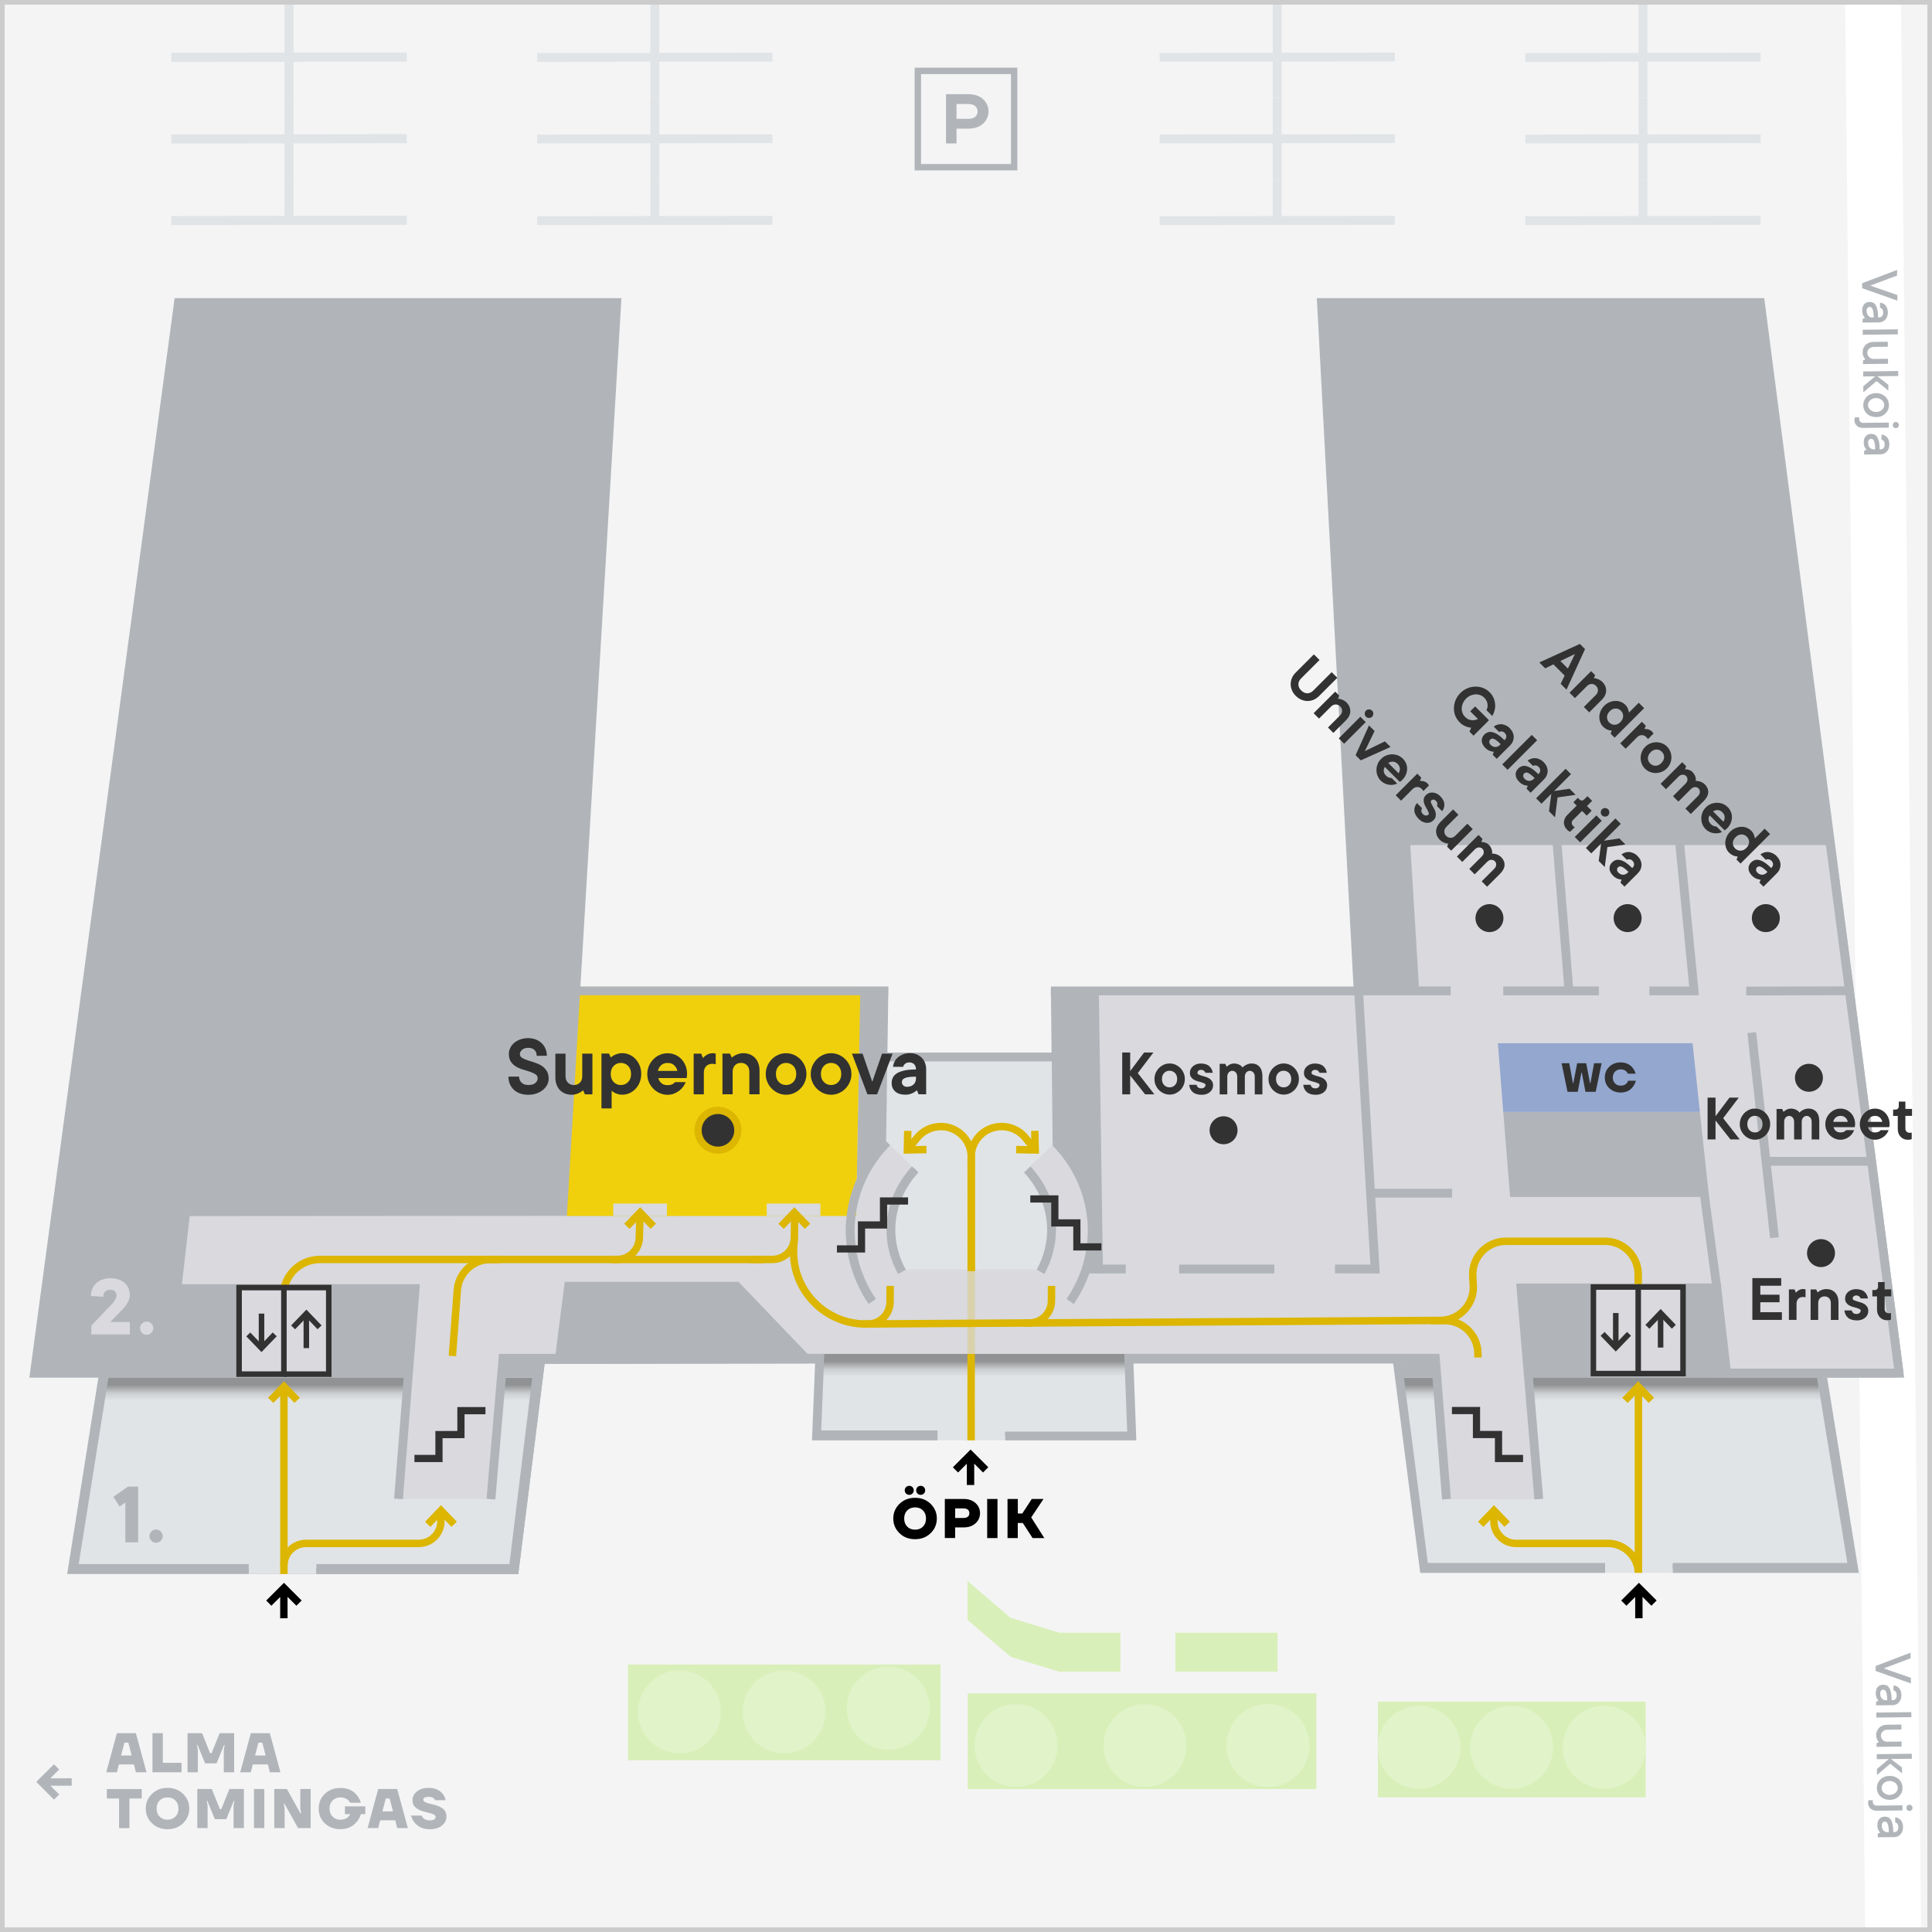 <?xml version="1.0" encoding="UTF-8"?>
<svg xmlns="http://www.w3.org/2000/svg" xmlns:xlink="http://www.w3.org/1999/xlink" viewBox="0 0 416 416">
  <rect x="0" y="0" width="416" height="416" fill="#808080" stroke="none"/>
  <defs>
    <style>
      .cls-1 {
        fill: #e1f3c9;
      }

      .cls-1, .cls-2, .cls-3, .cls-4, .cls-5, .cls-6, .cls-7, .cls-8, .cls-9, .cls-10, .cls-11, .cls-12, .cls-13, .cls-14, .cls-15, .cls-16, .cls-17, .cls-18, .cls-19 {
        stroke-width: 0px;
      }

      .cls-20 {
        stroke-width: 1.55px;
      }

      .cls-20, .cls-2, .cls-21, .cls-22, .cls-23, .cls-24, .cls-25, .cls-26, .cls-27 {
        fill: none;
      }

      .cls-20, .cls-21, .cls-22, .cls-28, .cls-23, .cls-24, .cls-25, .cls-29, .cls-26, .cls-27 {
        stroke-miterlimit: 10;
      }

      .cls-20, .cls-21, .cls-28, .cls-23 {
        stroke: #323232;
      }

      .cls-22, .cls-25 {
        stroke: #dcb600;
        stroke-width: 1.6px;
      }

      .cls-3 {
        fill: #ccc;
      }

      .cls-4 {
        fill: url(#linear-gradient);
      }

      .cls-4, .cls-17, .cls-18 {
        opacity: .46;
      }

      .cls-28, .cls-23 {
        stroke-width: 1.19px;
      }

      .cls-28, .cls-19 {
        fill: #d9d9de;
      }

      .cls-5 {
        fill: #e1e4e6;
      }

      .cls-30 {
        mix-blend-mode: multiply;
      }

      .cls-6 {
        fill: #93a7cf;
      }

      .cls-7 {
        fill: #c3c3c3;
      }

      .cls-8 {
        fill: #323232;
      }

      .cls-9 {
        fill: #dcb600;
      }

      .cls-10 {
        fill: #000;
      }

      .cls-11 {
        fill: #f0d00c;
      }

      .cls-24 {
        stroke: #e1e4e6;
        stroke-width: 1.91px;
      }

      .cls-12 {
        fill: #d9efb9;
      }

      .cls-13 {
        fill: #f4f4f5;
      }

      .cls-14 {
        fill: #9d9d9d;
      }

      .cls-25 {
        opacity: .23;
      }

      .cls-15, .cls-29 {
        fill: #b1b5b9;
      }

      .cls-16 {
        fill: #fff;
        opacity: 0;
      }

      .cls-17 {
        fill: url(#linear-gradient-3);
      }

      .cls-18 {
        fill: url(#linear-gradient-2);
      }

      .cls-31 {
        isolation: isolate;
      }

      .cls-29 {
        stroke: #fff;
        stroke-width: 12.03px;
      }

      .cls-26 {
        stroke-width: 1.9px;
      }

      .cls-26, .cls-27 {
        stroke: #b1b5b9;
      }

      .cls-27 {
        stroke-width: 1.9px;
      }
    </style>
    <symbol id="New_Symbol_1" data-name="New Symbol 1" viewBox="0 0 11 11">
      <g>
        <rect class="cls-16" width="11" height="11"/>
        <g>
          <path class="cls-8" d="M.86,3.71h.94l.46,2.5h.05l.48-2.5h1.13l.48,2.5h.05l.46-2.5h.94l-.74,3.58h-1.28l-.46-2.4h-.05l-.46,2.4h-1.28l-.74-3.58Z"/>
          <path class="cls-8" d="M6.81,6.85c-.37-.36-.56-.81-.56-1.35s.19-.99.56-1.35c.37-.36.85-.54,1.43-.54.64,0,1.15.24,1.52.71.16.21.28.45.35.7h-.97c-.05-.11-.11-.19-.19-.27-.18-.18-.42-.27-.7-.27s-.54.09-.72.28c-.18.19-.28.43-.28.74s.09.55.28.74c.18.19.42.28.72.28.32,0,.57-.1.75-.31.08-.09.14-.19.17-.31h.97c-.08.28-.2.52-.36.74-.36.49-.87.74-1.53.74-.58,0-1.06-.18-1.43-.54Z"/>
        </g>
      </g>
    </symbol>
    <symbol id="New_Symbol_3" data-name="New Symbol 3" viewBox="0 0 12 12">
      <g>
        <rect class="cls-16" width="12" height="12"/>
        <polyline class="cls-21" points="10.94 2.67 7.53 2.67 7.53 6 4.47 6 4.47 9.33 1.06 9.33"/>
      </g>
    </symbol>
    <symbol id="põõsas" viewBox="0 0 9.92 9.92">
      <g class="cls-30">
        <circle class="cls-1" cx="4.96" cy="4.96" r="4.96"/>
      </g>
    </symbol>
    <linearGradient id="linear-gradient" x1="209.15" y1="296.46" x2="209.15" y2="289.83" gradientUnits="userSpaceOnUse">
      <stop offset="0" stop-color="#e1e4e6"/>
      <stop offset=".24" stop-color="#b1b5b9"/>
      <stop offset=".51" stop-color="#323232"/>
    </linearGradient>
    <linearGradient id="linear-gradient-2" x1="67.92" y1="301.58" x2="67.92" y2="294.95" xlink:href="#linear-gradient"/>
    <linearGradient id="linear-gradient-3" x1="347.06" y1="301.58" x2="347.06" y2="294.95" xlink:href="#linear-gradient"/>
  </defs>
  <g class="cls-31">
    <g id="BASE">
      <rect class="cls-13" y="0" width="416" height="415.99"/>
      <line class="cls-29" x1="403.31" y1=".44" x2="407.62" y2="415.53"/>
      <g>
        <g>
          <g>
            <line class="cls-24" x1="379.09" y1="12.3" x2="328.44" y2="12.36"/>
            <line class="cls-24" x1="353.77" y1="21.08" x2="353.77" y2=".02"/>
          </g>
          <g>
            <line class="cls-24" x1="379.09" y1="29.87" x2="328.44" y2="29.93"/>
            <line class="cls-24" x1="353.77" y1="38.66" x2="353.77" y2="21.08"/>
          </g>
          <g>
            <line class="cls-24" x1="379.09" y1="47.44" x2="328.44" y2="47.5"/>
            <line class="cls-24" x1="353.77" y1="47.44" x2="353.77" y2="38.66"/>
          </g>
        </g>
        <g>
          <g>
            <line class="cls-24" x1="300.34" y1="12.28" x2="249.69" y2="12.34"/>
            <line class="cls-24" x1="275.01" y1="21.07" x2="275.01"/>
          </g>
          <g>
            <line class="cls-24" x1="300.34" y1="29.86" x2="249.69" y2="29.92"/>
            <line class="cls-24" x1="275.01" y1="38.65" x2="275.01" y2="21.07"/>
          </g>
          <g>
            <line class="cls-24" x1="300.34" y1="47.44" x2="249.69" y2="47.5"/>
            <line class="cls-24" x1="275.01" y1="47.44" x2="275.01" y2="38.65"/>
          </g>
        </g>
        <g>
          <g>
            <line class="cls-24" x1="166.32" y1="12.3" x2="115.66" y2="12.36"/>
            <line class="cls-24" x1="140.99" y1="21.08" x2="140.99" y2=".02"/>
          </g>
          <g>
            <line class="cls-24" x1="166.32" y1="29.87" x2="115.66" y2="29.93"/>
            <line class="cls-24" x1="140.99" y1="38.66" x2="140.99" y2="21.08"/>
          </g>
          <g>
            <line class="cls-24" x1="166.32" y1="47.44" x2="115.66" y2="47.5"/>
            <line class="cls-24" x1="140.99" y1="47.44" x2="140.99" y2="38.66"/>
          </g>
        </g>
        <g>
          <g>
            <line class="cls-24" x1="87.57" y1="12.28" x2="36.91" y2="12.34"/>
            <line class="cls-24" x1="62.24" y1="21.07" x2="62.24"/>
          </g>
          <g>
            <line class="cls-24" x1="87.57" y1="29.86" x2="36.91" y2="29.92"/>
            <line class="cls-24" x1="62.24" y1="38.65" x2="62.24" y2="21.07"/>
          </g>
          <g>
            <line class="cls-24" x1="87.57" y1="47.44" x2="36.91" y2="47.5"/>
            <line class="cls-24" x1="62.24" y1="47.44" x2="62.24" y2="38.65"/>
          </g>
        </g>
        <g>
          <g>
            <line class="cls-24" x1="87.56" y1="12.28" x2="36.91" y2="12.34"/>
            <line class="cls-24" x1="62.23" y1="21.07" x2="62.23"/>
          </g>
          <g>
            <line class="cls-24" x1="87.56" y1="29.86" x2="36.91" y2="29.92"/>
            <line class="cls-24" x1="62.23" y1="38.65" x2="62.23" y2="21.07"/>
          </g>
          <g>
            <line class="cls-24" x1="87.56" y1="47.44" x2="36.91" y2="47.5"/>
            <line class="cls-24" x1="62.23" y1="47.44" x2="62.23" y2="38.65"/>
          </g>
        </g>
      </g>
      <g>
        <path class="cls-15" d="M217.69,15.95v19.37h-19.37V15.95h19.37M219.06,14.57h-22.12v22.12h22.12V14.57h0Z"/>
        <path class="cls-15" d="M203.69,20.28h4.92c2.57,0,4.24,1.67,4.24,3.71s-1.67,3.71-4.24,3.71h-2.65v3.18h-2.27v-10.6ZM208.53,25.58c1.29,0,1.97-.68,1.97-1.59s-.68-1.59-1.97-1.59h-2.57v3.18h2.57Z"/>
      </g>
      <g>
        <path class="cls-15" d="M408.48,58.13v1.2s-5.78,2.17-5.78,2.17l5.84,2.03v1.2s-7.58-2.67-7.58-2.67v-1.08s7.51-2.85,7.51-2.85Z"/>
        <path class="cls-15" d="M406.49,67.29c0,.31-.04.6-.14.86-.1.26-.23.48-.4.67-.17.19-.37.33-.6.44-.23.1-.48.16-.76.16l-3.54.04v-.78s.53-.25.53-.25c-.11-.1-.21-.23-.3-.37-.08-.13-.15-.29-.21-.48-.06-.19-.1-.43-.1-.7,0-.6.14-1.06.43-1.38.29-.32.68-.49,1.16-.49.27,0,.52.05.74.15.22.1.41.28.57.53.16.25.28.59.38,1.02s.14.98.15,1.64h.18c.27,0,.49-.09.65-.27s.24-.43.24-.76c0-.36-.07-.62-.2-.78-.13-.16-.29-.26-.47-.29v-1.08c.47.03.87.22,1.2.59.32.37.49.88.5,1.55ZM401.93,66.93c0,.46.13.81.36,1.06.24.25.52.37.86.37h.29c0-.48-.03-.87-.08-1.17-.05-.29-.11-.53-.19-.69s-.17-.28-.29-.33c-.11-.06-.24-.08-.37-.08-.15,0-.29.08-.41.22-.12.15-.18.36-.18.63Z"/>
        <path class="cls-15" d="M401.08,72.08v-1.08s7.55-.09,7.55-.09v1.08s-7.55.09-7.55.09Z"/>
        <path class="cls-15" d="M401.07,75.81c0-.3.05-.59.16-.85.11-.26.27-.49.47-.69.2-.2.45-.36.73-.47.29-.11.6-.17.94-.18l3.12-.04v1.08s-3.11.04-3.11.04c-.18,0-.35.04-.51.11-.16.07-.3.16-.42.28-.12.12-.21.25-.28.41-.07.15-.1.31-.1.48,0,.18.04.34.11.5.07.16.17.3.29.42.12.12.26.21.42.29.16.07.33.11.52.1l3.12-.04v1.08s-5.39.06-5.39.06v-.78s.53-.25.53-.25c-.12-.1-.22-.23-.3-.37-.08-.13-.15-.29-.21-.48-.06-.19-.1-.43-.1-.7Z"/>
        <path class="cls-15" d="M401.21,83.16l2.55-2.13-2.58.03v-1.08s7.55-.09,7.55-.09v1.08s-4.49.05-4.49.05l2.36,1.84v1.26s-2.53-2.07-2.53-2.07l-2.86,2.43v-1.32Z"/>
        <path class="cls-15" d="M403.99,89.8c-.41,0-.78-.06-1.12-.18s-.63-.31-.88-.54c-.25-.23-.44-.51-.58-.82-.14-.31-.21-.65-.21-1s.06-.7.19-1.01c.13-.31.32-.59.56-.83.24-.24.53-.43.86-.56.33-.13.71-.21,1.12-.21.41,0,.78.06,1.12.18.34.13.63.31.88.54.25.23.44.51.58.82.14.31.21.65.22,1.01,0,.36-.06.7-.19,1.01-.13.31-.32.59-.56.83-.24.24-.53.43-.86.56s-.71.21-1.11.21ZM403.98,88.72c.26,0,.49-.05.7-.13.21-.09.39-.2.55-.34.16-.14.27-.3.36-.49.08-.18.12-.37.12-.56s-.05-.38-.13-.56-.21-.34-.37-.48c-.16-.14-.34-.24-.56-.33-.21-.08-.45-.12-.7-.12-.26,0-.49.05-.7.13-.21.09-.39.2-.55.34-.16.14-.27.3-.36.48s-.12.37-.12.56.05.38.13.56c.09.18.21.34.37.48.16.13.34.24.55.33.21.08.45.12.71.12Z"/>
        <path class="cls-15" d="M406.7,91v1.08s-5.51.06-5.51.06c-.29,0-.55-.04-.78-.12-.23-.08-.42-.2-.59-.35-.16-.15-.29-.33-.38-.53-.09-.2-.14-.42-.14-.67,0-.17.02-.31.05-.43.01-.06.04-.12.06-.17h.96s-.03.06-.03.1c0,.04-.01.08-.02.12,0,.04,0,.08,0,.13,0,.24.08.44.25.6s.36.24.61.23l5.52-.06ZM407.55,91.53c0-.18.06-.34.18-.47.13-.13.28-.2.47-.2.18,0,.34.06.47.19.13.13.19.28.2.47,0,.18-.06.34-.19.47-.12.13-.28.2-.46.2s-.34-.06-.47-.19c-.13-.13-.2-.28-.2-.47Z"/>
        <path class="cls-15" d="M406.82,95.7c0,.31-.04.6-.14.86-.1.26-.23.48-.4.67-.17.19-.37.33-.6.44-.23.1-.48.16-.76.16l-3.54.04v-.78s.53-.25.53-.25c-.11-.1-.22-.23-.3-.37-.08-.13-.15-.29-.21-.48-.06-.19-.1-.43-.1-.7,0-.6.14-1.06.43-1.38.29-.32.68-.49,1.16-.49.27,0,.52.05.74.15.22.1.41.28.57.53.16.25.28.59.38,1.02s.14.98.15,1.64h.18c.27,0,.49-.09.65-.27s.24-.43.24-.76c0-.36-.07-.62-.2-.78-.13-.16-.29-.26-.47-.29v-1.08c.47.03.87.22,1.2.59.33.37.49.88.5,1.55ZM402.25,95.33c0,.46.13.81.36,1.06.24.25.52.37.86.37h.29c0-.48-.03-.87-.08-1.17-.05-.29-.11-.53-.19-.69s-.17-.28-.29-.33c-.11-.06-.24-.08-.37-.08-.15,0-.29.08-.41.22-.12.15-.18.36-.18.63Z"/>
      </g>
      <g>
        <path class="cls-15" d="M411.39,355.87v1.2s-5.78,2.17-5.78,2.17l5.84,2.03v1.2s-7.58-2.67-7.58-2.67v-1.08s7.51-2.86,7.51-2.86Z"/>
        <path class="cls-15" d="M409.41,365.03c0,.31-.04.6-.14.86-.1.26-.23.48-.4.67s-.37.33-.6.44c-.23.1-.48.16-.76.16l-3.54.04v-.78s.53-.25.53-.25c-.12-.1-.22-.23-.3-.37-.08-.13-.15-.29-.21-.48-.06-.19-.1-.43-.1-.7,0-.6.14-1.06.43-1.38.29-.32.68-.49,1.16-.49.27,0,.52.05.74.15.22.1.41.28.57.53.16.25.28.59.38,1.02.09.43.14.98.15,1.64h.18c.27,0,.49-.09.65-.27.16-.17.24-.43.24-.76,0-.36-.07-.62-.2-.78-.13-.16-.29-.26-.47-.29v-1.08c.47.03.87.22,1.2.59.32.37.49.88.5,1.55ZM404.85,364.67c0,.46.13.81.36,1.06s.52.37.86.36h.29c0-.48-.03-.87-.08-1.17-.05-.29-.11-.52-.19-.69-.08-.17-.17-.28-.29-.33-.11-.05-.24-.08-.37-.08-.15,0-.29.08-.41.22s-.18.36-.18.63Z"/>
        <path class="cls-15" d="M404.01,369.83v-1.08s7.54-.09,7.54-.09v1.08s-7.54.09-7.54.09Z"/>
        <path class="cls-15" d="M403.99,373.56c0-.3.05-.59.16-.85.11-.26.27-.49.47-.69.2-.2.45-.36.73-.47.29-.12.6-.17.94-.18l3.12-.04v1.08s-3.11.04-3.11.04c-.18,0-.36.04-.51.11s-.3.16-.42.28c-.12.12-.21.25-.28.4s-.1.31-.1.48c0,.18.04.34.11.5s.17.3.29.42c.12.12.26.21.42.29.16.07.33.1.52.1l3.12-.04v1.08s-5.39.07-5.39.07v-.78s.53-.25.53-.25c-.12-.1-.22-.23-.3-.37-.08-.13-.15-.29-.21-.48-.06-.19-.1-.43-.1-.7Z"/>
        <path class="cls-15" d="M404.14,380.9l2.55-2.14-2.58.03v-1.08s7.54-.09,7.54-.09v1.08s-4.49.05-4.49.05l2.37,1.83.02,1.26-2.54-2.07-2.85,2.43-.02-1.32Z"/>
        <path class="cls-15" d="M406.92,387.55c-.41,0-.78-.06-1.12-.18-.34-.13-.63-.31-.88-.54s-.44-.51-.58-.82-.21-.65-.21-1.01c0-.36.06-.7.19-1.01s.32-.59.56-.83.53-.43.86-.56c.33-.13.71-.21,1.12-.21.41,0,.78.06,1.12.18.34.13.63.31.88.54s.44.5.58.82c.14.31.21.65.22,1,0,.36-.06.7-.19,1.01-.13.31-.32.59-.56.83s-.53.43-.86.56c-.33.13-.7.21-1.11.21ZM406.91,386.47c.26,0,.49-.05.7-.13s.39-.2.55-.34c.15-.14.27-.3.35-.48.08-.19.12-.37.12-.56,0-.19-.05-.38-.13-.56-.09-.18-.21-.34-.37-.48-.16-.13-.34-.24-.56-.32s-.45-.12-.7-.12c-.26,0-.49.05-.7.13-.21.09-.39.2-.55.34-.16.14-.27.3-.35.49-.08.18-.12.37-.12.56,0,.19.05.38.13.56.09.18.21.34.37.48.16.14.34.24.55.33.21.08.45.12.7.12Z"/>
        <path class="cls-15" d="M409.64,388.74v1.08s-5.51.07-5.51.07c-.29,0-.55-.04-.78-.12s-.42-.2-.59-.35-.29-.33-.38-.53c-.09-.2-.14-.42-.14-.67,0-.17.02-.31.05-.43.01-.06.04-.12.06-.17h.95s-.03.06-.03.1c0,.04-.01.08-.02.12,0,.04,0,.08,0,.13,0,.24.08.44.25.59s.36.24.61.23l5.52-.07ZM410.49,389.27c0-.18.06-.34.18-.47.12-.13.28-.2.47-.2.18,0,.34.06.47.19.13.13.19.28.2.47,0,.18-.06.34-.19.47-.12.13-.28.2-.46.2s-.34-.06-.47-.19c-.13-.13-.2-.28-.2-.47Z"/>
        <path class="cls-15" d="M409.76,393.44c0,.31-.04.6-.14.86-.1.26-.23.48-.4.67-.17.19-.37.33-.6.44-.23.1-.48.16-.76.16l-3.54.04v-.78s.53-.25.53-.25c-.11-.1-.22-.23-.3-.37-.08-.13-.15-.29-.21-.48s-.1-.43-.1-.7c0-.6.14-1.06.43-1.38.29-.32.68-.49,1.16-.49.27,0,.52.05.74.15s.41.28.57.53c.16.25.28.59.38,1.02.09.43.14.98.15,1.64h.18c.27,0,.49-.09.65-.27s.24-.43.24-.76c0-.36-.07-.62-.2-.78-.13-.16-.29-.26-.47-.29v-1.08c.47.03.87.22,1.2.59.32.37.49.88.5,1.55ZM405.19,393.08c0,.46.13.81.36,1.06s.52.37.86.36h.29c0-.48-.03-.87-.08-1.17-.05-.29-.11-.52-.19-.69s-.17-.28-.29-.33c-.11-.05-.24-.08-.37-.08-.15,0-.29.08-.41.22s-.18.36-.18.63Z"/>
      </g>
    </g>
    <g id="rohaline">
      <g>
        <rect class="cls-12" x="259.88" y="344.74" width="8.39" height="22.01" transform="translate(619.83 91.67) rotate(90)"/>
        <polygon class="cls-12" points="208.33 348.81 208.33 340.42 217.6 348.35 228.06 351.55 241.26 351.55 241.26 359.95 228.06 359.95 217.6 356.75 208.33 348.81"/>
        <rect class="cls-12" x="235.59" y="337.38" width="20.61" height="75.07" transform="translate(620.81 129.02) rotate(90)"/>
        <rect class="cls-12" x="158.56" y="335.05" width="20.61" height="67.31" transform="translate(537.57 199.85) rotate(90)"/>
        <use width="9.92" height="9.92" transform="translate(200.18 358.88) rotate(90) scale(1.8)" xlink:href="#põõsas"/>
        <use width="9.92" height="9.92" transform="translate(155.24 359.67) rotate(90) scale(1.8)" xlink:href="#põõsas"/>
        <use width="9.92" height="9.92" transform="translate(177.77 359.67) rotate(90) scale(1.8)" xlink:href="#põõsas"/>
        <use width="9.92" height="9.92" transform="translate(227.71 366.93) rotate(90) scale(1.8)" xlink:href="#põõsas"/>
        <use width="9.92" height="9.92" transform="translate(255.47 366.93) rotate(90) scale(1.8)" xlink:href="#põõsas"/>
        <use width="9.92" height="9.92" transform="translate(281.95 366.93) rotate(90) scale(1.8)" xlink:href="#põõsas"/>
        <rect class="cls-12" x="315.21" y="347.85" width="20.61" height="57.67" transform="translate(702.2 51.18) rotate(90)"/>
        <use width="9.92" height="9.92" transform="translate(314.49 367.31) rotate(90) scale(1.8)" xlink:href="#põõsas"/>
        <use width="9.92" height="9.92" transform="translate(334.42 367.31) rotate(90) scale(1.8)" xlink:href="#põõsas"/>
        <use width="9.92" height="9.92" transform="translate(354.35 367.31) rotate(90) scale(1.8)" xlink:href="#põõsas"/>
      </g>
    </g>
    <g id="BUILD_BASE" data-name="BUILD BASE">
      <polygon class="cls-15" points="37.6 64.2 6.32 296.64 21.18 296.64 14.46 338.92 111.6 338.92 117.27 293.66 175.75 293.6 175.09 309.21 243.69 309.2 243.11 293.6 300.9 293.6 306.64 337.73 399.13 337.73 392.46 296.64 410 296.64 379.88 64.2 283.54 64.2 291.49 213.39 226.28 213.39 226.43 227.39 191.07 227.39 191.29 212.48 124.97 212.48 133.81 64.2 37.6 64.2"/>
      <path class="cls-5" d="M197.28,252.53c-.89.94-1.5,1.71-2.23,2.91-.91,1.5-1.59,3.11-2.03,4.8-.38,1.46-.59,2.91-.6,4.31,0,.43,0,.86.03,1.28.09,1.58.4,3.15.91,4.66.36,1.07.82,2.1,1.37,3.08l-.17.09h29.06c.55-.99,1.01-2.03,1.38-3.1.52-1.53.83-3.12.93-4.73.02-.43.04-.86.03-1.3-.02-1.42-.23-2.89-.61-4.37-.45-1.71-1.14-3.34-2.06-4.87-.74-1.22-1.19-2.52-2.09-3.47l5.45-5.11-.2-20.06h-35.38l-.29,20.32h0l6.06,5.15.45.43Z"/>
    </g>
    <g id="ROOMS">
      <path class="cls-5" d="M184.46,254.8l.5-27.41h-.48l-.97,30.24c.27-.96.58-1.9.95-2.83Z"/>
      <polygon class="cls-14" points="241.92 293.6 242.44 308.01 216.43 308.01 216.43 308.61 216.43 309.2 243.69 309.2 243.11 293.6 242.51 293.6 241.92 293.6"/>
      <g>
        <polygon class="cls-5" points="68.12 337.73 110.53 337.73 116.07 293.66 107.34 293.66 104.83 322.62 86.25 322.65 88.39 296.64 22.38 296.64 15.83 337.73 53.56 337.73 53.56 338.33 53.56 338.92 68.12 338.92 68.12 338.33 68.12 337.73"/>
        <polygon class="cls-5" points="360.18 336.54 397.77 336.54 391.26 296.64 380.96 296.64 374.72 296.64 374.65 296.64 373.6 296.64 373.6 296.64 329.11 296.65 331.34 322.13 311.9 322.22 309.38 293.6 300.91 293.6 306.52 336.54 345.61 336.54 345.61 337.14 345.61 338.67 360.18 338.67 360.18 337.14 360.18 336.54"/>
        <polygon class="cls-5" points="216.42 308.51 243.37 308.51 242.85 291.53 174.37 291.53 176.19 293.34 175.71 308.01 201.86 308.01 201.86 308.61 201.86 310.14 216.42 310.14 216.42 308.61 216.42 308.51"/>
        <polygon class="cls-4" points="242.42 297.74 242.4 291.53 175.87 291.53 176.65 297.74 242.42 297.74"/>
        <polygon class="cls-18" points="115.13 302.87 115.1 296.65 22.41 296.65 20.71 302.87 115.13 302.87"/>
        <polygon class="cls-17" points="392.27 302.87 391.26 296.65 301.84 296.65 301.84 302.87 392.27 302.87"/>
      </g>
      <polygon class="cls-7" points="283.54 64.2 289.11 163.97 289.11 163.97 283.54 64.2"/>
      <polygon class="cls-19" points="39.65 276.35 39.67 276.35 41.31 261.91 41.31 261.91 39.65 276.35"/>
      <polygon class="cls-15" points="125.11 276.07 125.18 274.73 121.78 274.73 120.77 292.47 120.09 292.47 119.83 292.47 117.39 292.47 116.79 292.47 116.19 292.47 109.37 292.47 109.37 292.47 106.37 292.47 105.93 292.47 105.93 292.47 105.93 292.55 105.84 293.6 105.84 293.66 107.03 293.66 116.07 293.66 110.53 337.73 68.12 337.73 68.12 338.33 68.12 338.92 111.6 338.92 117.27 293.66 123.92 293.66 124.1 293.66 176.39 293.55 159.04 276.02 125.11 276.07"/>
      <polygon class="cls-14" points="348.11 239.41 326.44 239.41 328.25 262.45 371.25 262.45 368.78 239.41 348.29 239.41 348.11 239.41"/>
      <polygon class="cls-6" points="348.11 239.41 348.29 239.41 368.78 239.41 367.19 224.63 346.91 224.63 346.73 224.63 325.28 224.63 326.44 239.41 348.11 239.41"/>
      <path class="cls-14" d="M193.36,270.48c-.51-1.51-.82-3.08-.91-4.66-.03-.42-.04-.85-.03-1.28.02-1.4.22-2.85.6-4.31.44-1.68,1.12-3.3,2.03-4.8.72-1.2,1.54-2.28,2.44-3.23l-.45-.43-.41-.39c-.95,1.01-1.82,2.16-2.59,3.43-.97,1.6-1.69,3.32-2.16,5.11-.41,1.55-.62,3.1-.64,4.6,0,.46,0,.92.03,1.37.1,1.68.43,3.36.97,4.97.33.96.74,1.89,1.21,2.79.08.16.16.33.24.49l.52-.29.35-.2.17-.09c-.55-.98-1-2.01-1.37-3.08Z"/>
      <polygon class="cls-14" points="249.32 274.81 249.31 275.11 249.3 276 277.72 276 277.74 275.11 277.74 274.81 277.75 274.22 249.32 274.22 249.32 274.81"/>
      <polygon class="cls-7" points="330.27 322.75 329.62 318.34 327.89 296.59 327.66 293.6 327.57 292.48 327.56 292.4 327.86 292.4 327.84 292.19 310.01 292.19 310.03 292.39 310.48 292.39 310.48 292.42 310.57 293.6 310.65 294.6 310.81 296.58 312.74 320.79 313.08 322.66 330.27 322.75"/>
      <g>
        <path class="cls-2" d="M232.75,276s.01-.02.02-.04c.07-.15.14-.29.21-.43l-3.93-.62,3.71,1.09Z"/>
        <path class="cls-19" d="M330.92,322.81l-3.42-45.48,42.16-.02,2.1,18.34h36.7l-14.78-113.69h-91.46l1.85,31.35-13.02.02-54.45.02.9,60.84h-4.33s1.21-4.45,1.44-6.49c.12-1.11.19-2.23.17-3.38-.04-1.99-.3-3.93-.75-5.79-.67-2.78-1.78-5.4-3.24-7.79-1.12-1.82-2.03-3.31-3.53-4.83l-6.07,5.87c.96,1.01,1.89,1.53,2.67,2.81.98,1.62,1.72,3.36,2.19,5.18.41,1.57.63,3.14.65,4.66,0,.47,0,.93-.03,1.39-.1,1.71-.43,3.4-.99,5.04-.32.94-.37,1.62-.83,2.49,0,.02-31.5-.02-31.51,0l-2.53-9.58c.07-1.28,1.06-1.06,1.4-2.38.47-1.79,1.18-4.38,2.14-5.97.77-1.27,1.73-2.66,2.68-3.66l-6.05-5.85c-1.47,1.49-2.79,3.52-3.88,5.29-1.45,2.36-2.52,4.93-3.17,7.61-.24.97-.41,1.95-.53,2.94l-142.55.1-1.76,15.38,50.27.21-3.58,45.29h19.57l2.46-29.65,11.58.23,2.21-17.31h37.42l14.85,15.51h134.56l3.03,31.27h19.44Z"/>
      </g>
      <polygon class="cls-15" points="345.35 239.41 323.68 239.41 325.16 257.73 367.99 257.73 366.02 239.41 345.54 239.41 345.35 239.41"/>
      <polygon class="cls-15" points="305.44 293.34 301.84 293.34 302.09 296.65 309.2 296.65 308.88 293.34 305.47 293.34 305.44 293.34"/>
      <polygon class="cls-15" points="112.06 293.26 108.46 293.26 108.71 296.65 115.82 296.65 115.5 293.26 112.09 293.26 112.06 293.26"/>
      <polygon class="cls-6" points="345.35 239.41 345.54 239.41 366.02 239.41 364.44 224.63 344.16 224.63 343.98 224.63 322.53 224.63 323.68 239.41 345.35 239.41"/>
      <polygon class="cls-11" points="122.07 261.82 124.97 212.48 185.25 212.48 184.34 261.82 122.07 261.82"/>
      <g>
        <line class="cls-26" x1="323.68" y1="213.36" x2="344.27" y2="213.36"/>
        <polyline class="cls-26" points="355.15 213.36 364.77 213.36 361.63 181.2"/>
        <line class="cls-26" x1="335.23" y1="181.2" x2="337.83" y2="213.36"/>
        <polyline class="cls-26" points="302.67 181.2 304.63 213.36 226.28 213.36"/>
        <line class="cls-26" x1="228.69" y1="227.59" x2="189.51" y2="227.59"/>
        <line class="cls-26" x1="376" y1="213.39" x2="397.77" y2="213.33"/>
        <line class="cls-26" x1="377.19" y1="222.35" x2="382.08" y2="266.51"/>
        <line class="cls-26" x1="402.17" y1="250.06" x2="380.22" y2="250.06"/>
        <line class="cls-26" x1="312.67" y1="256.92" x2="294.61" y2="256.92"/>
        <polyline class="cls-26" points="287.45 273.23 296.08 273.26 292.53 213.36"/>
        <line class="cls-26" x1="274.39" y1="273.25" x2="253.88" y2="273.25"/>
        <polyline class="cls-26" points="22.56 295.52 15.83 337.73 53.56 337.73"/>
        <polyline class="cls-26" points="201.86 309.2 175.82 309.2 176.5 292.47 173.99 292.47 108.31 292.47 105.71 322.8"/>
        <polyline class="cls-26" points="68.12 337.73 110.53 337.73 116.07 292.47"/>
        <polyline class="cls-26" points="216.43 309.2 243.69 309.2 243.07 292.47 309.06 292.47 311.45 322.81"/>
        <polyline class="cls-26" points="300.9 293.34 306.64 337.73 345.61 337.73"/>
        <polyline class="cls-26" points="360.18 337.73 399.13 337.73 392.46 296.64"/>
        <line class="cls-26" x1="408.92" y1="295.7" x2="394.02" y2="181.2"/>
        <line class="cls-26" x1="191.23" y1="213.36" x2="123.73" y2="213.36"/>
        <g>
          <path class="cls-26" d="M194.21,273.85c-.56-1.01-1.04-2.07-1.41-3.18-.52-1.53-.84-3.14-.94-4.81-.03-.44-.04-.88-.03-1.33.02-1.54.25-3.03.62-4.45.46-1.76,1.17-3.42,2.1-4.95.72-1.19,1.56-2.31,2.51-3.33"/>
          <path class="cls-26" d="M190.99,245.93c-1.5,1.52-2.82,3.2-3.94,5.02-1.46,2.38-2.57,5-3.24,7.79-.45,1.86-.71,3.8-.75,5.79-.02,1.14.05,2.27.17,3.38.28,2.63.95,5.14,1.95,7.5.72,1.7,1.59,3.32,2.63,4.83"/>
        </g>
        <g>
          <path class="cls-26" d="M224.04,273.85c.56-1.01,1.04-2.07,1.41-3.18.52-1.53.84-3.14.94-4.81.03-.44.04-.88.03-1.33-.02-1.54-.25-3.03-.62-4.45-.46-1.76-1.17-3.42-2.1-4.95-.72-1.19-1.56-2.31-2.51-3.33"/>
          <path class="cls-26" d="M227.25,245.93c1.5,1.52,2.82,3.2,3.94,5.02,1.46,2.38,2.57,5,3.24,7.79.45,1.86.71,3.8.75,5.79.02,1.14-.05,2.27-.17,3.38-.28,2.63-.95,5.14-1.95,7.5-.72,1.7-1.59,3.32-2.63,4.83"/>
        </g>
        <polyline class="cls-26" points="85.81 322.75 89.39 277.45 29.86 277.45"/>
        <line class="cls-26" x1="242.4" y1="273.25" x2="236.52" y2="273.25"/>
        <line class="cls-26" x1="291.77" y1="213.36" x2="312.36" y2="213.36"/>
        <line class="cls-27" x1="369.67" y1="277.31" x2="366.63" y2="254.55"/>
      </g>
      <polyline class="cls-26" points="331.33 322.8 327.5 277.33 369.66 277.31 371.77 295.65 408.47 295.65"/>
      <g>
        <path class="cls-15" d="M29.75,320.09v12h-2.76v-8.57l-1.24.86-1.33-2.09,3.14-2.19h2.19Z"/>
        <path class="cls-15" d="M32.18,330.76c0-.38.14-.71.43-1,.29-.29.62-.43,1-.43s.71.14,1,.43c.29.29.43.62.43,1s-.14.71-.43,1c-.29.29-.62.43-1,.43s-.71-.14-1-.43c-.29-.29-.43-.62-.43-1Z"/>
      </g>
      <g>
        <path class="cls-19" d="M27.96,284.65v2.67h-8.29v-1.9l4.38-4.57c.19-.2.36-.41.51-.63.14-.18.26-.38.37-.61s.16-.45.16-.67c0-.38-.11-.68-.34-.9-.23-.22-.56-.33-.99-.33-.48,0-.86.13-1.12.4-.27.27-.4.64-.4,1.12l-2.67-.19c0-.55.1-1.05.3-1.51.2-.46.48-.87.84-1.21s.8-.61,1.31-.8,1.1-.29,1.74-.29,1.25.09,1.77.27c.52.18.96.43,1.32.75.36.32.63.71.82,1.15s.28.93.28,1.45c0,.46-.1.89-.3,1.3-.2.41-.42.78-.66,1.09-.28.37-.6.71-.95,1.03l-2.29,2.38h4.19Z"/>
        <path class="cls-19" d="M30.15,285.98c0-.38.14-.71.43-1,.29-.29.62-.43,1-.43s.71.14,1,.43c.29.29.43.62.43,1s-.14.71-.43,1c-.29.29-.62.43-1,.43s-.71-.14-1-.43c-.29-.29-.43-.62-.43-1Z"/>
      </g>
      <rect class="cls-19" x="132.04" y="259.15" width="11.56" height="2.67"/>
      <rect class="cls-19" x="165.09" y="259.15" width="11.56" height="2.67"/>
    </g>
    <g id="text">
      <g>
        <path class="cls-8" d="M109.56,226.98c0-.46.1-.89.29-1.31.2-.42.48-.78.84-1.1.36-.31.8-.56,1.31-.75.51-.19,1.1-.29,1.74-.29.6,0,1.14.1,1.63.29.49.19.91.46,1.27.8.36.34.63.75.82,1.21.19.46.29.97.29,1.51h-2.19c0-.53-.16-.95-.48-1.26s-.76-.46-1.33-.46-1.02.14-1.33.42-.48.58-.48.91c0,.36.15.63.46.82.3.19.69.36,1.14.51.46.15.96.31,1.5.48.54.17,1.04.39,1.5.67s.84.64,1.14,1.1c.3.45.46,1.04.46,1.76,0,.43-.1.85-.31,1.26-.21.41-.5.77-.89,1.1-.38.32-.84.58-1.38.78-.54.2-1.14.3-1.8.3s-1.27-.1-1.8-.29c-.53-.19-.97-.46-1.34-.81-.37-.35-.65-.76-.85-1.24-.2-.48-.29-1-.29-1.57h2.29c0,.53.18.97.53,1.3.36.34.84.5,1.47.5.67,0,1.17-.14,1.5-.43.33-.29.5-.62.5-1s-.15-.65-.46-.86-.69-.38-1.14-.54-.96-.31-1.5-.47c-.54-.15-1.04-.36-1.5-.63-.46-.27-.84-.61-1.14-1.04-.3-.42-.46-.99-.46-1.69Z"/>
        <path class="cls-8" d="M123.1,235.72c-.52,0-1-.09-1.43-.26-.43-.17-.8-.42-1.11-.74-.31-.32-.55-.71-.72-1.17s-.26-.97-.26-1.54v-5.14h2.19v4.86c0,.57.17,1.03.5,1.38.34.35.77.52,1.3.52s.97-.17,1.3-.52c.34-.35.5-.81.5-1.38v-4.86h2.19v8.76h-1.62l-.38-.86c-.22.18-.45.34-.7.48-.22.13-.48.24-.78.33-.3.1-.63.14-.99.14Z"/>
        <path class="cls-8" d="M133.98,226.77c.55,0,1.07.11,1.56.33.5.22.93.53,1.3.93.38.4.67.87.9,1.42.22.55.33,1.14.33,1.79s-.11,1.25-.33,1.79c-.22.55-.52,1.02-.9,1.42-.37.4-.81.71-1.3.93-.5.22-1.02.33-1.56.33-.37,0-.69-.04-.96-.13s-.51-.18-.71-.29c-.23-.13-.43-.27-.61-.44v3.81h-2.19v-11.81h1.62l.38.86c.19-.18.41-.34.67-.48.22-.11.48-.22.78-.32s.65-.15,1.03-.15ZM131.5,231.25c0,.72.21,1.3.63,1.73s.94.65,1.56.65,1.14-.22,1.56-.65.63-1.01.63-1.73-.21-1.3-.63-1.73c-.42-.43-.94-.65-1.56-.65s-1.14.22-1.56.65c-.42.43-.63,1.01-.63,1.73Z"/>
        <path class="cls-8" d="M147.65,232.96c-.11.33-.29.66-.52.99-.24.33-.52.62-.86.89-.34.26-.72.47-1.14.64s-.89.25-1.38.25c-.6,0-1.16-.12-1.69-.35-.53-.24-.99-.56-1.39-.96-.4-.41-.72-.88-.95-1.42-.24-.54-.35-1.12-.35-1.74s.12-1.2.35-1.74c.23-.54.55-1.01.95-1.42.4-.41.86-.73,1.39-.96.53-.24,1.09-.35,1.69-.35s1.11.11,1.62.32c.51.22.95.52,1.33.92s.68.87.91,1.42c.22.55.33,1.16.33,1.82,0,.1,0,.2-.02.29-.01.1-.03.19-.04.28-.01.1-.03.2-.04.29h-6.09c.1.43.32.79.65,1.09s.78.44,1.35.44c.29,0,.54-.03.73-.09.2-.06.37-.14.5-.23.15-.1.28-.22.38-.34h2.29ZM143.75,228.87c-.57,0-1.04.17-1.4.5-.36.33-.59.74-.69,1.22h4.19c-.1-.48-.33-.89-.69-1.22-.36-.33-.83-.5-1.4-.5Z"/>
        <path class="cls-8" d="M153.44,226.77c.1,0,.19,0,.27.02.08.01.15.03.21.04.06.01.13.03.19.04v2.29c-.06-.01-.13-.03-.21-.04-.06-.01-.14-.03-.24-.04-.09-.01-.2-.02-.31-.02-.53,0-.97.17-1.3.52-.34.35-.5.81-.5,1.38v4.67h-2.19v-8.76h1.62l.38.95c.15-.19.34-.36.55-.51.18-.14.4-.26.66-.37.26-.11.56-.16.89-.16Z"/>
        <path class="cls-8" d="M160.02,226.77c.52,0,1,.09,1.43.26.43.17.8.42,1.11.74.31.32.55.71.72,1.17.17.46.26.97.26,1.54v5.14h-2.19v-4.86c0-.57-.17-1.03-.5-1.38-.34-.35-.77-.52-1.3-.52s-.97.17-1.3.52c-.34.35-.5.81-.5,1.38v4.86h-2.19v-8.76h1.62l.38.86c.22-.18.45-.34.7-.48.22-.11.47-.22.77-.32.3-.1.63-.15,1-.15Z"/>
        <path class="cls-8" d="M173.64,231.25c0,.62-.12,1.2-.35,1.74s-.55,1.01-.95,1.42-.86.73-1.39.96c-.53.23-1.09.35-1.69.35s-1.16-.12-1.69-.35c-.53-.24-.99-.56-1.39-.96-.4-.41-.72-.88-.95-1.42-.24-.54-.35-1.12-.35-1.74s.12-1.2.35-1.74c.23-.54.55-1.01.95-1.42.4-.41.86-.73,1.39-.96.53-.24,1.09-.35,1.69-.35s1.16.12,1.69.35c.53.23.99.56,1.39.96s.72.88.95,1.42c.24.54.35,1.12.35,1.74ZM167.07,231.25c0,.72.21,1.3.63,1.73s.94.65,1.56.65,1.14-.22,1.56-.65.63-1.01.63-1.73-.21-1.3-.63-1.73c-.42-.43-.94-.65-1.56-.65s-1.14.22-1.56.65c-.42.43-.63,1.01-.63,1.73Z"/>
        <path class="cls-8" d="M183.33,231.25c0,.62-.12,1.2-.35,1.74s-.55,1.01-.95,1.42-.86.73-1.39.96c-.53.23-1.09.35-1.69.35s-1.16-.12-1.69-.35c-.53-.24-.99-.56-1.39-.96-.4-.41-.72-.88-.95-1.42-.24-.54-.35-1.12-.35-1.74s.12-1.2.35-1.74c.23-.54.55-1.01.95-1.42.4-.41.86-.73,1.39-.96.53-.24,1.09-.35,1.69-.35s1.16.12,1.69.35c.53.23.99.56,1.39.96s.72.88.95,1.42c.24.54.35,1.12.35,1.74ZM176.76,231.25c0,.72.21,1.3.63,1.73s.94.65,1.56.65,1.14-.22,1.56-.65.63-1.01.63-1.73-.21-1.3-.63-1.73c-.42-.43-.94-.65-1.56-.65s-1.14.22-1.56.65c-.42.43-.63,1.01-.63,1.73Z"/>
        <path class="cls-8" d="M192.19,226.87l-3.33,8.76h-2.09l-3.33-8.76h2.29l2.09,6.06,2.1-6.06h2.29Z"/>
        <path class="cls-8" d="M196,226.77c.5,0,.95.09,1.37.26.42.17.78.41,1.08.71.31.3.54.67.71,1.08.17.42.26.88.26,1.37v5.43h-1.62l-.38-.86c-.2.18-.43.34-.67.48-.22.13-.48.24-.78.33-.3.1-.65.14-1.03.14-.95,0-1.68-.23-2.19-.7-.51-.46-.76-1.06-.76-1.78,0-.43.08-.83.26-1.19.17-.36.46-.67.87-.93.41-.26.94-.46,1.61-.61.67-.15,1.5-.22,2.5-.22,0-.48-.13-.86-.39-1.12-.26-.27-.61-.4-1.04-.4-.29,0-.52.05-.69.15-.17.1-.31.21-.41.32-.11.14-.19.3-.23.48h-2.19c.05-.41.17-.79.35-1.14.18-.36.43-.67.75-.93s.7-.48,1.13-.64c.44-.16.93-.24,1.48-.24ZM195.33,234.01c.57,0,1.03-.17,1.38-.5.35-.34.52-.77.52-1.3v-.38c-.65,0-1.17.03-1.56.09-.39.06-.7.14-.92.25-.22.11-.37.24-.45.39s-.11.32-.11.51c0,.24.11.46.32.66s.49.29.82.29Z"/>
      </g>
      <g>
        <path class="cls-8" d="M246.56,235.63l-3.21-4.07v4.07h-1.71v-9h1.71v4l3-4h2l-3.36,4.43,3.57,4.57h-2Z"/>
        <path class="cls-8" d="M255.12,232.34c0,.47-.09.9-.26,1.31-.18.41-.41.76-.71,1.06s-.65.54-1.04.72c-.4.18-.82.26-1.26.26s-.87-.09-1.26-.26c-.4-.18-.74-.42-1.04-.72s-.54-.66-.71-1.06c-.18-.4-.26-.84-.26-1.31s.09-.9.26-1.31c.18-.4.42-.76.71-1.06.3-.3.65-.54,1.04-.72.39-.18.82-.26,1.26-.26s.87.09,1.26.26c.39.18.74.42,1.04.72.3.31.54.66.71,1.06.18.41.26.84.26,1.31ZM250.19,232.34c0,.54.16.98.47,1.3.31.32.7.49,1.17.49s.86-.16,1.17-.49c.31-.32.47-.76.47-1.3s-.16-.98-.47-1.3c-.31-.32-.71-.49-1.17-.49s-.86.16-1.17.49c-.31.32-.47.76-.47,1.3Z"/>
        <path class="cls-8" d="M257.64,233.56c.04.22.14.41.31.56.17.15.4.23.69.23s.51-.07.68-.22c.17-.15.25-.31.25-.49,0-.15-.08-.27-.25-.36-.17-.08-.37-.16-.62-.24-.25-.07-.52-.14-.81-.22-.29-.08-.56-.19-.81-.33-.25-.15-.45-.34-.62-.57-.17-.23-.25-.54-.25-.92,0-.27.05-.52.16-.76.11-.24.27-.45.48-.64.21-.18.46-.33.74-.44.29-.11.61-.16.97-.16.79,0,1.4.19,1.82.57s.67.86.75,1.43h-1.57c-.04-.14-.14-.29-.31-.43s-.37-.21-.62-.21-.44.06-.58.19c-.14.12-.21.28-.21.46,0,.15.08.27.25.36.17.08.37.16.62.24.25.07.52.15.81.23s.56.2.81.35c.25.15.45.35.62.59.17.24.25.56.25.95,0,.27-.06.52-.17.76s-.28.46-.49.64c-.21.18-.46.33-.76.44-.3.11-.64.16-1.01.16-.86,0-1.51-.2-1.95-.59-.44-.39-.7-.91-.76-1.56h1.57Z"/>
        <path class="cls-8" d="M265.68,228.99c.33,0,.62.05.86.14.24.09.43.19.59.29.17.12.31.27.41.43.15-.16.33-.3.53-.43.17-.1.38-.2.61-.29.24-.09.5-.14.79-.14.71,0,1.29.23,1.71.69s.64,1.13.64,2.03v3.93h-1.64v-3.79c0-.4-.11-.71-.32-.94-.21-.23-.46-.34-.75-.34s-.54.11-.75.34c-.21.23-.32.54-.32.94v3.79h-1.64v-3.79c0-.4-.11-.71-.32-.94-.21-.23-.46-.34-.75-.34s-.54.11-.75.34c-.21.23-.32.54-.32.94v3.79h-1.64v-6.57h1.21l.29.64c.13-.13.28-.25.44-.36.13-.09.29-.17.49-.24s.41-.11.64-.11Z"/>
        <path class="cls-8" d="M279.68,232.34c0,.47-.09.9-.26,1.31-.18.41-.41.76-.71,1.06s-.65.54-1.04.72c-.4.18-.82.26-1.26.26s-.87-.09-1.26-.26c-.4-.18-.74-.42-1.04-.72s-.54-.66-.71-1.06c-.18-.4-.26-.84-.26-1.31s.09-.9.26-1.31c.18-.4.42-.76.71-1.06.3-.3.65-.54,1.04-.72.39-.18.82-.26,1.26-.26s.87.09,1.26.26c.39.18.74.42,1.04.72.3.31.54.66.71,1.06.18.41.26.84.26,1.31ZM274.75,232.34c0,.54.16.98.47,1.3.31.32.7.49,1.17.49s.86-.16,1.17-.49c.31-.32.47-.76.47-1.3s-.16-.98-.47-1.3c-.31-.32-.71-.49-1.17-.49s-.86.16-1.17.49c-.31.32-.47.76-.47,1.3Z"/>
        <path class="cls-8" d="M282.2,233.56c.04.22.14.41.31.56.17.15.4.23.69.23s.51-.07.68-.22c.17-.15.25-.31.25-.49,0-.15-.08-.27-.25-.36-.17-.08-.37-.16-.62-.24-.25-.07-.52-.14-.81-.22-.29-.08-.56-.19-.81-.33-.25-.15-.45-.34-.62-.57-.17-.23-.25-.54-.25-.92,0-.27.05-.52.16-.76.11-.24.27-.45.48-.64.21-.18.46-.33.74-.44.29-.11.61-.16.97-.16.79,0,1.4.19,1.82.57s.67.86.75,1.43h-1.57c-.04-.14-.14-.29-.31-.43s-.37-.21-.62-.21-.44.06-.58.19c-.14.12-.21.28-.21.46,0,.15.08.27.25.36.17.08.37.16.62.24.25.07.52.15.81.23s.56.2.81.35c.25.15.45.35.62.59.17.24.25.56.25.95,0,.27-.06.52-.17.76s-.28.46-.49.64c-.21.18-.46.33-.76.44-.3.11-.64.16-1.01.16-.86,0-1.51-.2-1.95-.59-.44-.39-.7-.91-.76-1.56h1.57Z"/>
      </g>
      <g>
        <path class="cls-8" d="M383.68,282.56v1.64h-6.36v-9h6.21v1.64h-4.5v1.93h4.14v1.64h-4.14v2.14h4.64Z"/>
        <path class="cls-8" d="M388.27,277.56c.08,0,.14,0,.2.01.06,0,.11.02.16.03s.1.02.14.03v1.71s-.1-.02-.16-.03c-.05,0-.11-.02-.18-.03s-.15-.01-.24-.01c-.4,0-.73.13-.98.39-.25.26-.38.61-.38,1.04v3.5h-1.64v-6.57h1.21l.29.71c.11-.14.25-.27.42-.39.13-.1.3-.2.49-.28.2-.08.42-.12.67-.12Z"/>
        <path class="cls-8" d="M393.22,277.56c.39,0,.75.06,1.07.19.32.13.6.31.84.56s.41.54.54.88c.13.34.19.73.19,1.16v3.86h-1.64v-3.64c0-.43-.13-.77-.38-1.04-.25-.26-.58-.39-.98-.39s-.73.13-.98.39c-.25.26-.38.61-.38,1.04v3.64h-1.64v-6.57h1.21l.29.64c.16-.13.34-.25.53-.36.16-.09.35-.17.58-.24s.47-.11.75-.11Z"/>
        <path class="cls-8" d="M398.72,282.14c.04.22.14.41.31.56.17.15.4.23.69.23s.51-.07.68-.22c.17-.15.25-.31.25-.49,0-.15-.08-.27-.25-.36-.17-.08-.37-.16-.62-.24-.25-.07-.52-.14-.81-.22-.29-.08-.56-.19-.81-.33-.25-.15-.45-.34-.62-.57-.17-.23-.25-.54-.25-.92,0-.27.05-.52.16-.76.11-.24.27-.45.48-.64.21-.18.46-.33.74-.44.29-.11.61-.16.97-.16.79,0,1.4.19,1.82.57s.67.86.75,1.43h-1.57c-.04-.14-.14-.29-.31-.43s-.37-.21-.62-.21-.44.06-.58.19c-.14.12-.21.28-.21.46,0,.15.08.27.25.36.17.08.37.16.62.24.25.07.52.15.81.23s.56.2.81.35c.25.15.45.35.62.59.17.24.25.56.25.95,0,.27-.06.52-.17.76s-.28.46-.49.64c-.21.18-.46.33-.76.44-.3.11-.64.16-1.01.16-.86,0-1.51-.2-1.95-.59-.44-.39-.7-.91-.76-1.56h1.57Z"/>
        <path class="cls-8" d="M404.37,276.06h1.43v1.57h1.43v1.5h-1.43v2.71c0,.29.08.51.25.68.17.17.39.25.68.25.08,0,.14,0,.19,0,.05,0,.09-.01.13-.02s.08-.02.11-.04v1.43c-.07.03-.14.05-.23.07-.16.05-.35.07-.56.07-.32,0-.62-.05-.89-.16s-.5-.27-.7-.48c-.2-.21-.35-.46-.46-.74-.11-.29-.16-.61-.16-.97v-2.79h-1v-1.36h.43c.52,0,.79-.26.79-.79v-.93Z"/>
      </g>
      <g>
        <path class="cls-8" d="M332.7,143.9l-1.26-1.26,8.74-3.99,1.11,1.11-3.99,8.74-1.26-1.26.86-1.77-2.42-2.42-1.77.86ZM337.6,143.95l1.51-3.13-3.13,1.51,1.62,1.62Z"/>
        <path class="cls-8" d="M345.02,146.83c.28.28.48.57.62.89.14.32.2.65.2.99,0,.34-.09.67-.24,1-.15.33-.38.65-.68.95l-2.73,2.73-1.16-1.16,2.58-2.58c.3-.3.46-.64.46-1,0-.36-.13-.69-.41-.97-.28-.28-.61-.42-.97-.41-.36,0-.7.16-1,.47l-2.58,2.58-1.16-1.16,4.65-4.65.86.86-.25.66c.21.02.42.06.63.12.17.05.37.13.58.24s.42.25.61.45Z"/>
        <path class="cls-8" d="M345.22,156.52c-.29-.29-.51-.62-.65-1-.14-.38-.21-.78-.2-1.19.01-.41.11-.82.28-1.23.17-.41.43-.78.77-1.13.34-.34.72-.6,1.13-.77.41-.17.82-.26,1.23-.28.41-.01.81.05,1.19.2.38.15.72.36,1.01.65.19.19.33.38.43.58.1.2.17.38.23.54.05.19.09.37.1.55l2.12-2.12,1.16,1.16-6.36,6.36-.86-.86.25-.66c-.2-.01-.4-.05-.61-.1-.18-.05-.38-.13-.59-.24-.21-.11-.42-.27-.62-.47ZM348.91,155.46c.38-.38.58-.8.59-1.25,0-.45-.15-.84-.48-1.17s-.72-.49-1.17-.48c-.45,0-.87.2-1.25.59s-.58.8-.58,1.25c0,.45.15.84.48,1.17s.72.49,1.17.49c.45,0,.87-.2,1.25-.59Z"/>
        <path class="cls-8" d="M355.74,157.55c.05.05.1.1.13.15.03.05.06.09.09.13.03.04.05.08.08.12l-1.21,1.21s-.06-.08-.09-.13c-.03-.04-.06-.09-.11-.15-.04-.06-.1-.12-.16-.18-.28-.28-.61-.42-.97-.41-.36,0-.7.16-1,.46l-2.47,2.47-1.16-1.16,4.65-4.65.86.86-.3.71c.18-.02.37-.01.57.02.17.02.35.07.54.15.19.08.38.21.56.38Z"/>
        <path class="cls-8" d="M358.9,165.46c-.33.33-.7.58-1.11.74-.41.16-.83.24-1.26.25-.43,0-.84-.07-1.25-.23-.4-.16-.76-.39-1.08-.71s-.55-.68-.71-1.08c-.16-.4-.23-.82-.23-1.25,0-.43.09-.85.25-1.26.16-.41.41-.78.74-1.11s.7-.58,1.11-.74.83-.24,1.26-.25c.43,0,.84.07,1.25.23.4.15.76.39,1.08.71.32.32.55.68.71,1.08.16.4.23.82.23,1.25,0,.43-.08.85-.25,1.26-.16.41-.41.78-.74,1.11ZM355.42,161.97c-.38.38-.58.8-.59,1.25s.15.84.48,1.17.72.49,1.17.49c.45,0,.87-.2,1.25-.59s.58-.8.59-1.25-.16-.84-.49-1.17-.72-.49-1.17-.48c-.45,0-.87.2-1.25.58Z"/>
        <path class="cls-8" d="M364.41,166.22c.24.24.4.47.51.7.1.23.17.44.21.62.03.21.03.41-.01.6.22,0,.45.02.68.07.2.05.41.12.64.23s.45.26.65.46c.5.51.75,1.07.73,1.7-.02.63-.35,1.26-.98,1.89l-2.78,2.78-1.16-1.16,2.68-2.68c.28-.28.43-.58.44-.89,0-.31-.09-.57-.29-.77s-.46-.3-.77-.29c-.31,0-.61.16-.89.44l-2.68,2.68-1.16-1.16,2.68-2.68c.28-.28.43-.58.44-.89,0-.31-.09-.57-.29-.77s-.46-.3-.77-.29c-.31,0-.61.16-.89.44l-2.68,2.68-1.16-1.16,4.65-4.65.86.86-.25.66c.19,0,.38.02.57.06.15.03.33.09.52.17s.37.21.54.37Z"/>
        <path class="cls-8" d="M370.78,179.15c-.24.11-.5.2-.8.25-.3.05-.61.06-.92.01-.32-.04-.63-.13-.94-.27-.31-.14-.6-.34-.86-.6-.32-.32-.55-.68-.71-1.08-.16-.41-.23-.82-.23-1.25,0-.43.09-.85.25-1.26.16-.41.41-.78.74-1.11s.7-.58,1.11-.74c.41-.16.83-.24,1.26-.25.43,0,.84.07,1.25.23.4.15.76.39,1.08.71s.53.65.69,1.03c.16.38.23.78.22,1.19,0,.41-.1.82-.27,1.23-.17.41-.44.79-.79,1.14-.05.05-.11.1-.17.15-.06.04-.11.08-.17.13-.06.05-.12.09-.17.13l-3.23-3.23c-.18.28-.25.59-.23.92.02.33.18.65.48.95.15.15.3.27.44.34.14.07.27.12.39.15.13.03.26.03.38.02l1.21,1.21ZM370.88,174.91c-.3-.3-.64-.46-1-.48-.37-.02-.71.08-1.02.28l2.22,2.22c.2-.31.29-.65.28-1.01-.02-.37-.18-.7-.48-1Z"/>
        <path class="cls-8" d="M372.34,183.64c-.29-.29-.51-.62-.65-1.01-.14-.38-.21-.78-.2-1.19.01-.41.11-.82.28-1.23.17-.41.43-.78.77-1.13.34-.34.72-.6,1.13-.77s.82-.26,1.23-.28c.41-.01.81.05,1.19.2.38.15.71.36,1,.65.19.19.33.38.43.58.1.2.17.38.23.54.05.19.09.37.1.55l2.12-2.12,1.16,1.16-6.36,6.36-.86-.86.25-.66c-.2-.01-.4-.05-.61-.1-.18-.05-.38-.13-.59-.24-.21-.11-.42-.27-.62-.47ZM376.03,182.58c.38-.38.58-.8.59-1.25,0-.45-.16-.84-.49-1.17s-.72-.49-1.17-.48c-.45,0-.87.2-1.25.58s-.58.8-.59,1.25c0,.45.15.84.48,1.17s.72.49,1.17.49c.45,0,.87-.2,1.25-.59Z"/>
        <path class="cls-8" d="M382.59,184.4c.26.26.46.55.59.86.13.31.2.63.2.96s-.07.64-.2.96c-.13.31-.33.6-.59.86l-2.88,2.88-.86-.86.25-.66c-.2-.01-.4-.05-.61-.1-.18-.05-.38-.13-.59-.24-.21-.11-.42-.27-.62-.47-.5-.5-.77-1.02-.79-1.53-.02-.51.16-.96.54-1.35.23-.23.49-.39.77-.5.28-.1.6-.11.95-.04.35.08.75.25,1.18.53.43.28.91.68,1.45,1.21.26-.26.39-.52.39-.8,0-.28-.11-.53-.34-.76-.16-.15-.31-.25-.45-.29-.14-.04-.27-.05-.39-.05-.14.01-.26.06-.37.13l-1.16-1.16c.24-.19.51-.33.79-.42.29-.09.58-.12.89-.1s.62.11.94.26c.32.15.62.37.91.66ZM378.4,187.89c.3.3.64.46,1,.46.36,0,.69-.13.97-.41l.2-.2c-.34-.34-.64-.6-.88-.78-.24-.18-.45-.3-.62-.36-.18-.06-.32-.07-.44-.03-.12.04-.23.11-.33.21-.13.13-.19.3-.18.52s.1.42.28.59Z"/>
      </g>
      <g>
        <path class="cls-8" d="M280.18,148.67c.4.4.84.61,1.31.61s.91-.2,1.31-.61l3.94-3.94,1.21,1.21-3.94,3.94c-.36.36-.75.62-1.17.8-.42.17-.86.26-1.31.26-.45,0-.89-.1-1.32-.28-.43-.18-.83-.46-1.2-.82-.36-.36-.64-.76-.82-1.2-.19-.43-.28-.88-.28-1.32,0-.45.08-.88.26-1.31.18-.42.44-.81.8-1.17l3.94-3.94,1.21,1.21-3.94,3.94c-.4.4-.61.84-.61,1.31,0,.47.2.91.61,1.31Z"/>
        <path class="cls-8" d="M289.93,151.25c.28.28.48.57.62.89.14.32.2.65.2.99s-.09.67-.24,1-.38.65-.68.95l-2.73,2.73-1.16-1.16,2.58-2.58c.3-.3.46-.64.46-1,0-.36-.13-.69-.42-.97s-.61-.42-.97-.41c-.36,0-.7.16-1,.46l-2.58,2.58-1.16-1.16,4.65-4.65.86.86-.25.66c.21.02.42.06.63.12.17.05.37.13.58.24s.42.25.61.45Z"/>
        <path class="cls-8" d="M289.42,160.14l-1.16-1.16,4.65-4.65,1.16,1.16-4.65,4.65ZM294.12,154.33c-.17-.17-.26-.39-.26-.66s.09-.48.26-.66c.17-.18.39-.26.66-.26s.48.09.66.26.26.39.26.66c0,.26-.09.48-.26.66-.17.17-.39.26-.66.26s-.48-.09-.66-.26Z"/>
        <path class="cls-8" d="M299.41,160.84l-6.41,2.88-1.11-1.11,2.88-6.41,1.21,1.21-2.1,4.32,4.32-2.1,1.21,1.21Z"/>
        <path class="cls-8" d="M300.84,168.72c-.24.11-.5.2-.8.25s-.61.06-.92.01c-.32-.04-.63-.13-.94-.27-.31-.14-.6-.34-.86-.6-.32-.32-.55-.68-.71-1.08-.16-.4-.23-.82-.23-1.25,0-.43.09-.85.25-1.26.16-.41.41-.78.74-1.11s.7-.58,1.11-.74.83-.24,1.26-.25c.43,0,.84.07,1.25.23.4.16.76.39,1.08.71.3.3.53.65.69,1.03s.23.78.22,1.19c0,.41-.1.82-.27,1.23-.17.41-.44.79-.79,1.14-.05.05-.11.1-.17.15-.06.04-.11.09-.17.13-.06.05-.12.09-.17.13l-3.23-3.23c-.18.28-.25.59-.23.92.02.33.18.65.48.95.15.16.3.27.44.34.14.07.27.12.39.15.13.03.26.03.38.02l1.21,1.21ZM300.94,164.48c-.3-.3-.64-.46-1-.48-.37-.02-.71.08-1.02.28l2.22,2.22c.2-.31.29-.65.28-1.01-.02-.37-.18-.7-.48-1.01Z"/>
        <path class="cls-8" d="M307.39,168.72c.05.05.1.1.13.15.03.05.06.09.09.13.03.04.05.08.08.12l-1.21,1.21s-.06-.08-.09-.13c-.03-.04-.06-.09-.11-.15s-.1-.12-.16-.18c-.28-.28-.61-.42-.97-.41-.36,0-.7.16-1,.46l-2.47,2.48-1.16-1.16,4.65-4.65.86.86-.3.71c.18-.02.37-.01.57.02.17.02.35.07.55.15.19.08.38.21.56.38Z"/>
        <path class="cls-8" d="M306.22,174.01c-.13.18-.19.39-.17.62.01.23.12.44.32.65.2.2.41.31.64.32.22.01.4-.04.53-.17.11-.11.13-.25.08-.43-.06-.18-.15-.38-.27-.61-.12-.22-.26-.47-.41-.73-.15-.26-.26-.53-.33-.81-.07-.28-.08-.56-.04-.84.05-.28.21-.56.47-.83.19-.19.41-.33.66-.42s.51-.13.79-.11c.28.02.55.09.83.22.28.12.55.31.8.57.56.56.85,1.12.88,1.69s-.13,1.08-.48,1.54l-1.11-1.11c.07-.13.1-.3.08-.52-.02-.22-.11-.42-.29-.59-.18-.17-.36-.27-.54-.28-.18,0-.34.05-.47.18-.11.11-.13.25-.08.43.06.18.15.38.27.61.12.23.26.47.41.73.15.26.26.54.32.82.07.28.07.57.02.86-.05.29-.22.57-.5.85-.19.19-.41.33-.66.42-.25.09-.52.12-.79.11-.28-.02-.56-.1-.85-.23-.29-.13-.57-.33-.83-.6-.61-.61-.93-1.2-.96-1.79-.04-.59.15-1.13.56-1.64l1.11,1.11Z"/>
        <path class="cls-8" d="M310.04,180.85c-.28-.28-.48-.57-.62-.89-.14-.32-.2-.65-.2-.99,0-.34.09-.67.24-1,.15-.33.38-.65.68-.96l2.73-2.73,1.16,1.16-2.58,2.58c-.3.3-.46.64-.46,1,0,.37.13.69.41.97.28.28.61.42.97.41.36,0,.7-.16,1-.46l2.58-2.58,1.16,1.16-4.65,4.65-.86-.86.25-.66c-.21-.02-.42-.06-.63-.12-.18-.05-.38-.13-.59-.24-.21-.11-.41-.26-.6-.45Z"/>
        <path class="cls-8" d="M320.55,181.88c.24.24.41.47.51.7.1.23.17.44.21.62.03.21.03.41-.01.6.22,0,.45.02.68.07.2.05.41.12.64.23.23.11.45.26.65.46.5.5.75,1.07.73,1.7-.02.63-.35,1.26-.98,1.89l-2.78,2.78-1.16-1.16,2.68-2.68c.28-.28.43-.58.44-.89.01-.31-.08-.57-.29-.77-.2-.2-.46-.3-.77-.29-.31,0-.61.16-.89.44l-2.68,2.68-1.16-1.16,2.68-2.68c.28-.28.43-.58.44-.89,0-.31-.09-.57-.29-.77-.2-.2-.46-.3-.77-.29-.31,0-.61.16-.89.44l-2.68,2.68-1.16-1.16,4.65-4.65.86.86-.25.66c.19,0,.38.02.57.06.15.03.33.09.51.17.19.08.37.21.54.37Z"/>
      </g>
      <g>
        <path class="cls-8" d="M315.67,150.44c-.3.3-.53.63-.68.98-.15.35-.24.71-.25,1.06-.02.35.04.69.16,1.02.12.33.32.62.57.87.32.32.64.52.96.61.33.09.63.12.89.1.32-.03.62-.12.92-.25l-1.67-1.67,1.06-1.06,2.98,2.98-3.33,3.33-.86-.86.35-.86c-.28-.02-.55-.07-.83-.16-.24-.08-.5-.19-.79-.34-.29-.15-.58-.37-.86-.66-.42-.42-.73-.9-.94-1.43-.21-.54-.31-1.09-.29-1.67s.13-1.14.36-1.69.57-1.06,1.03-1.52.96-.79,1.51-1.02c.56-.23,1.12-.35,1.7-.36s1.13.08,1.67.29c.54.21,1.02.52,1.43.94.36.36.64.77.83,1.2.19.44.3.88.34,1.33.04.45,0,.89-.11,1.34-.11.44-.28.85-.5,1.23l-1.26-1.26c.1-.18.17-.38.22-.6.04-.22.05-.45.02-.68-.03-.24-.1-.47-.21-.71-.11-.24-.27-.47-.49-.68-.26-.26-.55-.45-.88-.57-.33-.12-.67-.18-1.02-.16-.35.02-.71.1-1.06.25-.35.15-.68.38-.99.68Z"/>
        <path class="cls-8" d="M325.15,156.89c.26.26.46.55.59.86.13.31.2.63.2.95s-.07.64-.2.95c-.13.31-.33.6-.59.86l-2.88,2.88-.86-.86.25-.66c-.2-.01-.4-.05-.61-.1-.18-.05-.38-.13-.59-.24-.21-.11-.42-.27-.62-.47-.5-.5-.77-1.02-.79-1.53-.02-.51.16-.96.54-1.35.23-.23.49-.39.77-.5.28-.1.6-.11.96-.04.35.08.75.25,1.18.53s.91.68,1.45,1.21c.26-.26.39-.52.39-.8s-.11-.53-.34-.76c-.16-.16-.31-.25-.45-.29s-.27-.05-.39-.04c-.14.01-.26.06-.37.13l-1.16-1.16c.24-.19.51-.33.79-.42.29-.09.58-.12.89-.1s.62.12.94.26c.32.15.62.37.91.66ZM320.96,160.38c.3.3.64.46,1,.46.36,0,.69-.13.97-.41l.2-.2c-.34-.34-.64-.6-.88-.78-.24-.18-.45-.3-.62-.36-.18-.06-.32-.07-.44-.03-.12.04-.23.11-.33.21-.13.13-.19.3-.18.52.01.22.1.42.28.59Z"/>
        <path class="cls-8" d="M324.62,165.76l-1.16-1.16,6.36-6.36,1.16,1.16-6.36,6.36Z"/>
        <path class="cls-8" d="M332.45,164.19c.26.26.46.55.59.86s.2.63.2.96-.07.64-.2.95c-.13.31-.33.6-.59.86l-2.88,2.88-.86-.86.25-.66c-.2-.01-.4-.05-.61-.1-.18-.05-.38-.13-.59-.24-.21-.11-.42-.27-.62-.47-.5-.5-.77-1.02-.79-1.53-.02-.51.16-.96.54-1.35.23-.23.49-.39.77-.5.28-.1.6-.11.96-.04.35.08.75.25,1.18.53s.91.68,1.45,1.21c.26-.26.39-.52.39-.8,0-.28-.11-.54-.34-.76-.16-.16-.31-.25-.45-.29s-.27-.05-.39-.04c-.14.01-.26.06-.37.13l-1.16-1.16c.24-.19.51-.33.79-.42.29-.09.58-.12.89-.1s.62.12.94.26c.32.15.62.37.91.66ZM328.26,167.68c.3.3.64.46,1,.46.36,0,.69-.13.97-.41l.2-.2c-.34-.34-.64-.6-.88-.78-.24-.18-.45-.3-.62-.36-.18-.06-.32-.07-.44-.03-.12.04-.23.11-.33.21-.13.13-.19.3-.18.52.01.22.1.42.28.59Z"/>
        <path class="cls-8" d="M333.53,174.67l.5-3.74-2.12,2.12-1.16-1.16,6.36-6.36,1.16,1.16-3.64,3.64,3.33-.5,1.31,1.31-3.89.56-.55,4.29-1.31-1.31Z"/>
        <path class="cls-8" d="M341.81,171.43l1.01,1.01-1.11,1.11,1.01,1.01-1.06,1.06-1.01-1.01-1.92,1.92c-.2.2-.3.42-.3.66,0,.23.1.45.3.66.05.05.1.1.14.13.04.03.07.05.11.07.03.02.07.04.11.05l-1.01,1.01c-.07-.03-.14-.06-.21-.11-.15-.08-.3-.2-.44-.34-.23-.23-.4-.48-.52-.75-.11-.27-.17-.55-.16-.83,0-.29.08-.57.2-.85.12-.28.32-.55.57-.8l1.97-1.97-.71-.71.96-.96.3.3c.37.37.74.37,1.11,0l.66-.66Z"/>
        <path class="cls-8" d="M340.24,181.38l-1.16-1.16,4.65-4.65,1.16,1.16-4.65,4.65ZM344.94,175.57c-.17-.17-.26-.39-.26-.66s.09-.48.26-.66c.17-.17.39-.26.66-.26.26,0,.48.09.66.26.18.18.26.39.26.66s-.09.48-.26.66-.39.26-.66.26-.48-.09-.66-.26Z"/>
        <path class="cls-8" d="M344.24,185.37l.51-3.74-2.12,2.12-1.16-1.16,6.36-6.36,1.16,1.16-3.64,3.64,3.33-.5,1.31,1.31-3.89.56-.56,4.29-1.31-1.31Z"/>
        <path class="cls-8" d="M352.66,184.4c.26.26.46.55.59.86s.2.63.2.96-.07.64-.2.95c-.13.31-.33.6-.59.86l-2.88,2.88-.86-.86.25-.66c-.2-.01-.4-.05-.61-.1-.18-.05-.38-.13-.59-.24-.21-.11-.42-.27-.62-.47-.5-.5-.77-1.01-.79-1.53-.02-.51.16-.96.54-1.35.23-.23.49-.39.77-.49.28-.1.6-.11.96-.04.35.08.75.25,1.18.53.43.28.91.68,1.45,1.21.26-.26.39-.52.39-.8,0-.28-.11-.54-.34-.76-.16-.16-.31-.25-.45-.29-.15-.04-.28-.05-.39-.05-.13.01-.26.06-.37.13l-1.16-1.16c.24-.19.51-.33.79-.42.29-.09.58-.12.89-.1s.62.12.94.26c.32.15.62.37.91.66ZM348.47,187.89c.3.3.64.46,1,.46.36,0,.69-.13.97-.41l.2-.2c-.34-.34-.64-.6-.88-.78-.24-.18-.45-.3-.62-.36-.18-.06-.32-.07-.44-.03-.12.04-.23.11-.33.21-.13.13-.19.3-.18.52,0,.22.1.42.28.59Z"/>
      </g>
      <g>
        <path class="cls-8" d="M372.6,245.34l-3.21-4.07v4.07h-1.71v-9h1.71v4l3-4h2l-3.36,4.43,3.57,4.57h-2Z"/>
        <path class="cls-8" d="M381.15,242.05c0,.47-.09.9-.26,1.31-.18.41-.41.76-.71,1.06s-.65.54-1.04.72c-.4.18-.82.26-1.26.26s-.87-.09-1.26-.26c-.4-.18-.74-.42-1.04-.72s-.54-.66-.71-1.06c-.18-.4-.26-.84-.26-1.31s.09-.9.26-1.31c.18-.4.42-.76.71-1.06.3-.3.65-.54,1.04-.72.39-.18.82-.26,1.26-.26s.87.09,1.26.26c.39.18.74.42,1.04.72.3.31.54.66.71,1.06.18.41.26.84.26,1.31ZM376.23,242.05c0,.54.16.98.47,1.3.31.32.7.49,1.17.49s.86-.16,1.17-.49c.31-.32.47-.76.47-1.3s-.16-.98-.47-1.3c-.31-.32-.71-.49-1.17-.49s-.86.16-1.17.49c-.31.32-.47.76-.47,1.3Z"/>
        <path class="cls-8" d="M385.59,238.7c.33,0,.62.05.86.14.24.09.43.19.59.29.17.12.31.27.41.43.15-.16.33-.3.53-.43.17-.1.38-.2.61-.29.24-.09.5-.14.79-.14.71,0,1.29.23,1.71.69s.64,1.13.64,2.03v3.93h-1.64v-3.79c0-.4-.11-.71-.32-.94-.21-.23-.46-.34-.75-.34s-.54.11-.75.34c-.21.23-.32.54-.32.94v3.79h-1.64v-3.79c0-.4-.11-.71-.32-.94-.21-.23-.46-.34-.75-.34s-.54.11-.75.34c-.21.23-.32.54-.32.94v3.79h-1.64v-6.57h1.21l.29.64c.13-.13.28-.25.44-.36.13-.09.29-.17.49-.24s.41-.11.64-.11Z"/>
        <path class="cls-8" d="M399.23,243.34c-.09.25-.22.5-.39.74-.18.25-.39.47-.64.66-.25.2-.54.35-.86.48-.32.12-.66.19-1.04.19-.45,0-.87-.09-1.26-.26-.4-.18-.74-.42-1.04-.72s-.54-.66-.71-1.06c-.18-.4-.26-.84-.26-1.31s.09-.9.26-1.31c.18-.4.42-.76.71-1.06.3-.3.65-.54,1.04-.72.39-.18.82-.26,1.26-.26s.83.08,1.21.24c.38.16.71.39,1,.69.29.29.51.65.68,1.06.17.41.25.87.25,1.36,0,.08,0,.15-.01.22,0,.07-.02.14-.03.21,0,.08-.02.15-.03.21h-4.57c.08.32.24.59.49.81.25.22.58.33,1.01.33.22,0,.4-.02.55-.07.15-.05.27-.1.38-.17.11-.08.21-.16.29-.26h1.71ZM396.3,240.27c-.43,0-.78.12-1.05.37-.27.25-.45.55-.52.92h3.14c-.08-.36-.25-.67-.52-.92-.27-.25-.62-.37-1.05-.37Z"/>
        <path class="cls-8" d="M406.66,243.34c-.09.25-.22.5-.39.74-.18.25-.39.47-.64.66-.25.2-.54.35-.86.48-.32.12-.66.19-1.04.19-.45,0-.87-.09-1.26-.26-.4-.18-.74-.42-1.04-.72s-.54-.66-.71-1.06c-.18-.4-.26-.84-.26-1.31s.09-.9.26-1.31c.18-.4.42-.76.71-1.06.3-.3.65-.54,1.04-.72.39-.18.82-.26,1.26-.26s.83.08,1.21.24c.38.16.71.39,1,.69.29.29.51.65.68,1.06.17.41.25.87.25,1.36,0,.08,0,.15-.01.22,0,.07-.02.14-.03.21,0,.08-.02.15-.03.21h-4.57c.08.32.24.59.49.81.25.22.58.33,1.01.33.22,0,.4-.02.55-.07.15-.05.27-.1.38-.17.11-.08.21-.16.29-.26h1.71ZM403.73,240.27c-.43,0-.78.12-1.05.37-.27.25-.45.55-.52.92h3.14c-.08-.36-.25-.67-.52-.92-.27-.25-.62-.37-1.05-.37Z"/>
        <path class="cls-8" d="M408.84,237.2h1.43v1.57h1.43v1.5h-1.43v2.71c0,.29.08.51.25.68.17.17.39.25.68.25.08,0,.14,0,.19,0,.05,0,.09-.01.13-.02s.08-.02.11-.04v1.43c-.07.03-.14.05-.23.07-.16.05-.35.07-.56.07-.32,0-.62-.05-.89-.16s-.5-.27-.7-.48c-.2-.21-.35-.46-.46-.74-.11-.29-.16-.61-.16-.97v-2.79h-1v-1.36h.43c.52,0,.79-.26.79-.79v-.93Z"/>
      </g>
      <g>
        <path class="cls-15" d="M22.88,381.61l2.29-8.42h4.09l2.29,8.42h-2.29l-.42-1.68h-3.25l-.42,1.68h-2.29ZM26.06,378h2.29l-.72-2.77h-.84l-.72,2.77Z"/>
        <path class="cls-15" d="M32.83,381.61v-8.42h2.23v6.38h4.03v2.04h-6.26Z"/>
        <path class="cls-15" d="M40.38,381.61v-8.42h3.13l1.74,4.33h.3l1.74-4.33h3.13v8.42h-2.23v-4.81l.18-1.08h-.12l-1.62,3.97h-2.47l-1.62-3.97h-.12l.18,1.08v4.81h-2.23Z"/>
        <path class="cls-15" d="M51.72,381.61l2.29-8.42h4.09l2.29,8.42h-2.29l-.42-1.68h-3.25l-.42,1.68h-2.29ZM54.91,378h2.29l-.72-2.77h-.84l-.72,2.77Z"/>
        <path class="cls-15" d="M23,387.26v-2.04h7.52v2.04h-2.65v6.38h-2.23v-6.38h-2.65Z"/>
        <path class="cls-15" d="M32.71,392.57c-.89-.87-1.33-1.92-1.33-3.15s.44-2.28,1.33-3.15c.89-.87,2.01-1.31,3.36-1.31s2.48.44,3.36,1.31c.89.87,1.33,1.92,1.33,3.15s-.44,2.28-1.33,3.15c-.89.87-2.01,1.3-3.36,1.3s-2.48-.43-3.36-1.3ZM34.37,387.68c-.43.44-.65,1.02-.65,1.74s.22,1.3.65,1.74c.43.44,1,.66,1.7.66s1.26-.22,1.7-.66c.43-.44.65-1.02.65-1.74s-.22-1.3-.65-1.74c-.43-.44-1-.66-1.7-.66s-1.26.22-1.7.66Z"/>
        <path class="cls-15" d="M42.48,393.63v-8.42h3.13l1.74,4.33h.3l1.74-4.33h3.13v8.42h-2.23v-4.81l.18-1.08h-.12l-1.62,3.97h-2.47l-1.62-3.97h-.12l.18,1.08v4.81h-2.23Z"/>
        <path class="cls-15" d="M54.68,393.63v-8.42h2.23v8.42h-2.23Z"/>
        <path class="cls-15" d="M59.06,393.63v-8.42h2.71l2.95,5.29h.12l-.18-1.08v-4.21h2.23v8.42h-2.71l-2.95-5.29h-.12l.18,1.08v4.21h-2.23Z"/>
        <path class="cls-15" d="M69.94,392.61c-.88-.85-1.32-1.91-1.32-3.18s.44-2.34,1.32-3.18c.88-.85,2-1.27,3.37-1.27,1.52,0,2.71.53,3.57,1.6.38.47.65,1,.82,1.59h-2.29c-.11-.22-.26-.41-.44-.57-.43-.38-.99-.58-1.66-.58s-1.26.22-1.7.66c-.43.44-.65,1.02-.65,1.74s.22,1.3.65,1.74c.43.44,1,.66,1.7.66s1.25-.2,1.68-.6c.19-.19.33-.39.42-.6h-1.14v-1.68h4.39v1.68h-.95c-.19.61-.48,1.15-.87,1.62-.87,1.08-2.05,1.62-3.54,1.62-1.37,0-2.5-.42-3.37-1.27Z"/>
        <path class="cls-15" d="M79.15,393.63l2.29-8.42h4.09l2.29,8.42h-2.29l-.42-1.68h-3.25l-.42,1.68h-2.29ZM82.33,390.03h2.29l-.72-2.77h-.84l-.72,2.77Z"/>
        <path class="cls-15" d="M88.51,390.93h2.29c.07.2.18.37.32.52.34.34.81.51,1.42.51.42,0,.74-.07.95-.21.21-.14.31-.31.31-.52,0-.09-.02-.17-.07-.25-.04-.08-.12-.15-.22-.21-.1-.06-.2-.12-.29-.16s-.23-.09-.42-.14c-.18-.05-.33-.09-.45-.13-.12-.03-.29-.08-.52-.13-.23-.06-.4-.1-.52-.13-.76-.21-1.37-.5-1.82-.87-.45-.37-.68-.9-.68-1.59,0-.73.31-1.35.94-1.87.63-.52,1.48-.78,2.54-.78,1.36,0,2.38.44,3.06,1.32.3.39.5.83.61,1.32h-2.29c-.05-.13-.13-.25-.24-.36-.26-.24-.64-.36-1.14-.36-.39,0-.68.06-.87.17s-.28.26-.28.43c0,.22.13.4.4.54.27.13.66.26,1.18.38.3.07.52.13.66.16.13.04.34.1.64.19.29.09.52.18.67.26.15.08.33.19.55.33.21.14.37.29.48.45.11.16.2.35.29.57.08.22.13.47.13.73,0,.77-.32,1.42-.95,1.96-.63.54-1.52.81-2.66.81-1.43,0-2.53-.49-3.3-1.47-.33-.43-.57-.92-.73-1.48Z"/>
      </g>
      <g>
        <path class="cls-10" d="M193.67,330.12c-.89-.87-1.33-1.92-1.33-3.15s.44-2.28,1.33-3.15,2.01-1.31,3.36-1.31,2.48.44,3.36,1.31c.89.87,1.33,1.92,1.33,3.15s-.44,2.28-1.33,3.15c-.89.87-2.01,1.3-3.36,1.3s-2.48-.43-3.36-1.3ZM195.34,325.23c-.43.44-.65,1.02-.65,1.74s.22,1.3.65,1.74c.43.44,1,.66,1.7.66s1.26-.22,1.7-.66c.43-.44.65-1.02.65-1.74s-.22-1.3-.65-1.74c-.43-.44-1-.66-1.7-.66s-1.26.22-1.7.66ZM195.09,321.59c-.18-.18-.28-.41-.28-.69s.09-.5.28-.69c.18-.18.41-.28.69-.28s.5.09.69.28.28.41.28.69-.09.5-.28.69-.41.28-.69.28-.5-.09-.69-.28ZM197.55,321.59c-.18-.18-.28-.41-.28-.69s.09-.5.28-.69c.18-.18.41-.28.69-.28s.5.09.69.28.28.41.28.69-.09.5-.28.69-.41.28-.69.28-.5-.09-.69-.28Z"/>
        <path class="cls-10" d="M203.44,331.18v-8.42h4.09c1.03,0,1.87.29,2.52.88.65.59.97,1.32.97,2.18s-.32,1.59-.97,2.18c-.65.59-1.49.88-2.52.88h-1.87v2.29h-2.22ZM205.67,326.85h1.8c.42,0,.73-.09.94-.28.21-.18.32-.43.32-.75s-.11-.56-.32-.75c-.21-.18-.53-.28-.94-.28h-1.8v2.04Z"/>
        <path class="cls-10" d="M212.56,331.18v-8.42h2.22v8.42h-2.22Z"/>
        <path class="cls-10" d="M216.94,331.18v-8.42h2.22v3.13h.96l2.04-3.13h2.53l-2.65,3.97,2.83,4.45h-2.53l-2.11-3.25h-1.08v3.25h-2.22Z"/>
      </g>
    </g>
    <g id="ARROW">
      <g class="cls-30">
        <path class="cls-22" d="M94.94,325.25v2.3c0,2.64-2.14,4.78-4.78,4.78h-24.25c-2.64,0-4.78,2.14-4.78,4.78h0"/>
        <path class="cls-22" d="M352.78,338.5s0,.08,0,.11"/>
        <path class="cls-22" d="M321.67,325.25v2.3c0,2.64,2.14,4.78,4.78,4.78h19.75c3.5,0,6.36,2.72,6.57,6.16"/>
        <path class="cls-22" d="M209.12,273.65l.02-24.53c0-3.61-2.92-6.54-6.53-6.55h-.02c-1.98,0-3.86.89-5.11,2.43l-2.1,2.6"/>
        <line class="cls-22" x1="209.1" y1="310.14" x2="209.11" y2="291.53"/>
        <polyline class="cls-22" points="97.79 328.21 94.95 325.25 92.1 328.22"/>
        <polyline class="cls-22" points="324.52 328.21 321.68 325.25 318.83 328.22"/>
        <polyline class="cls-22" points="355.58 301.52 352.74 298.57 349.89 301.53"/>
        <polyline class="cls-22" points="195.46 243.5 195.38 247.6 199.49 247.52"/>
        <polyline class="cls-25" points="209.11 291.53 209.12 274.37 209.13 271.96"/>
        <path class="cls-22" d="M318.23,292.3v-.8c0-3.94-3.2-7.14-7.14-7.14h-3.08"/>
        <line class="cls-22" x1="131.54" y1="271.19" x2="164.54" y2="271.19"/>
        <path class="cls-22" d="M61.45,276.46c1.09-3.12,4.04-5.27,7.43-5.27h64.01c2.54,0,4.63-1.99,4.76-4.53l.18-5.57"/>
        <path class="cls-22" d="M61.13,277.65h0c.07-.41.18-.81.31-1.19"/>
        <path class="cls-22" d="M226.42,276.89l-.02,3.24c-.02,2.61-2.13,4.71-4.73,4.73h-1.32"/>
        <path class="cls-22" d="M97.41,291.97l1.06-14.17c.28-3.73,3.39-6.61,7.12-6.61h2.09"/>
        <path class="cls-22" d="M171.12,261.09l-.08,5.47c-.07,2.58-2.18,4.63-4.76,4.63h-4.65"/>
        <path class="cls-22" d="M191.68,276.88l-.03,3.5c-.03,2.61-2.15,4.71-4.76,4.71h-.49c-4.93,0-9.56-2.34-12.49-6.3h0c-2.18-2.95-3.25-6.58-3.01-10.25l.14-2.1"/>
        <path class="cls-22" d="M185.84,285.08l124.3-.77c4.09-.03,7.32-3.47,7.09-7.56l-.11-1.92c-.24-4.1,3.02-7.56,7.13-7.56h21.35c3.94,0,7.14,3.2,7.14,7.14v2.11"/>
        <polyline class="cls-22" points="140.67 264.04 137.83 261.09 134.98 264.05"/>
        <polyline class="cls-22" points="173.88 264.04 171.04 261.09 168.18 264.05"/>
        <path class="cls-22" d="M222.9,247.6l-2.09-2.59c-1.25-1.55-3.13-2.44-5.11-2.44h-.06c-3.61,0-6.54,2.94-6.53,6.55l.02,24.54"/>
        <polyline class="cls-22" points="218.81 247.53 222.9 247.61 222.82 243.49"/>
        <line class="cls-22" x1="352.79" y1="338.67" x2="352.79" y2="298.57"/>
        <line class="cls-22" x1="61.13" y1="338.92" x2="61.13" y2="298.57"/>
        <polyline class="cls-22" points="63.98 301.52 61.14 298.57 58.29 301.53"/>
      </g>
    </g>
    <g id="ICONS">
      <g>
        <path class="cls-8" d="M154.59,247.66c-2.36,0-4.29-1.92-4.29-4.29s1.92-4.29,4.29-4.29,4.29,1.92,4.29,4.29-1.92,4.29-4.29,4.29Z"/>
        <path class="cls-9" d="M154.59,239.87c1.94,0,3.51,1.57,3.51,3.51s-1.57,3.51-3.51,3.51-3.51-1.57-3.51-3.51,1.57-3.51,3.51-3.51M154.59,238.31c-2.79,0-5.06,2.27-5.06,5.06s2.27,5.06,5.06,5.06,5.06-2.27,5.06-5.06-2.27-5.06-5.06-5.06h0Z"/>
      </g>
      <circle class="cls-8" cx="320.71" cy="197.69" r="3.01"/>
      <circle class="cls-8" cx="263.46" cy="243.37" r="3.01"/>
      <circle class="cls-8" cx="350.46" cy="197.69" r="3.01"/>
      <circle class="cls-8" cx="380.22" cy="197.69" r="3.01"/>
      <circle class="cls-8" cx="389.5" cy="232.07" r="3.01"/>
      <circle class="cls-8" cx="392.1" cy="269.82" r="3.01"/>
      <g>
        <polyline class="cls-28" points="352.74 295.76 356.64 295.76 362.39 295.76 362.39 285.68 362.39 277.12 352.74 277.12"/>
        <polygon class="cls-28" points="352.74 277.12 343.09 277.12 343.09 287.09 343.09 295.76 352.74 295.76 352.74 287.08 352.74 285.69 352.74 277.12"/>
        <polyline class="cls-23" points="360.41 285.68 357.57 282.72 354.72 285.69"/>
        <polyline class="cls-23" points="357.56 290.16 357.56 282.73 357.56 282.72"/>
        <polyline class="cls-23" points="345.07 287.21 347.91 290.16 350.76 287.2"/>
        <polyline class="cls-23" points="347.91 282.72 347.91 290.15 347.91 290.16"/>
      </g>
      <use width="11" height="11" transform="translate(334.8 222.55) scale(1.72)" xlink:href="#New_Symbol_1"/>
      <use width="12" height="12" transform="translate(178.57 254.46) scale(1.55)" xlink:href="#New_Symbol_3"/>
      <use width="12" height="12" transform="translate(310.99 318.18) scale(1.55 -1.55)" xlink:href="#New_Symbol_3"/>
      <g>
        <rect class="cls-16" x="87.6" y="299.61" width="18.57" height="18.57"/>
        <polyline class="cls-20" points="104.53 303.75 99.25 303.75 99.25 308.89 94.52 308.9 94.52 314.04 89.24 314.04"/>
      </g>
      <polygon class="cls-10" points="349.08 344.63 350.2 345.75 352.09 343.86 352.09 348.45 353.68 348.44 353.67 343.84 355.58 345.75 356.71 344.62 352.9 340.81 349.08 344.63"/>
      <polygon class="cls-10" points="205.17 315.94 206.29 317.06 208.18 315.17 208.18 319.76 209.77 319.75 209.77 315.15 211.67 317.06 212.8 315.93 208.99 312.12 205.17 315.94"/>
      <polygon class="cls-10" points="57.32 344.63 58.43 345.75 60.33 343.86 60.33 348.45 61.92 348.44 61.91 343.84 63.82 345.75 64.95 344.62 61.14 340.81 57.32 344.63"/>
      <polygon class="cls-15" points="11.63 387.5 12.75 386.39 10.85 384.5 15.44 384.5 15.44 382.9 10.84 382.91 12.75 381 11.62 379.88 7.81 383.68 11.63 387.5"/>
      <use width="12" height="12" transform="translate(220.2 272.62) scale(1.55 -1.55)" xlink:href="#New_Symbol_3"/>
      <g>
        <polyline class="cls-28" points="61.13 295.88 65.04 295.88 70.79 295.88 70.79 285.8 70.79 277.24 61.13 277.24"/>
        <polygon class="cls-28" points="61.13 277.24 51.48 277.24 51.48 287.21 51.48 295.88 61.13 295.88 61.13 287.2 61.13 285.81 61.13 277.24"/>
        <polyline class="cls-23" points="68.81 285.8 65.97 282.85 63.11 285.81"/>
        <polyline class="cls-23" points="65.96 290.28 65.96 282.85 65.96 282.85"/>
        <polyline class="cls-23" points="53.46 287.33 56.3 290.28 59.15 287.32"/>
        <polyline class="cls-23" points="56.31 282.85 56.31 290.28 56.31 290.28"/>
      </g>
    </g>
    <g id="Layer_10" data-name="Layer 10">
      <path class="cls-3" d="M415,1v414H1V1h414M416,0H0v416h416V0h0Z"/>
    </g>
  </g>
</svg>